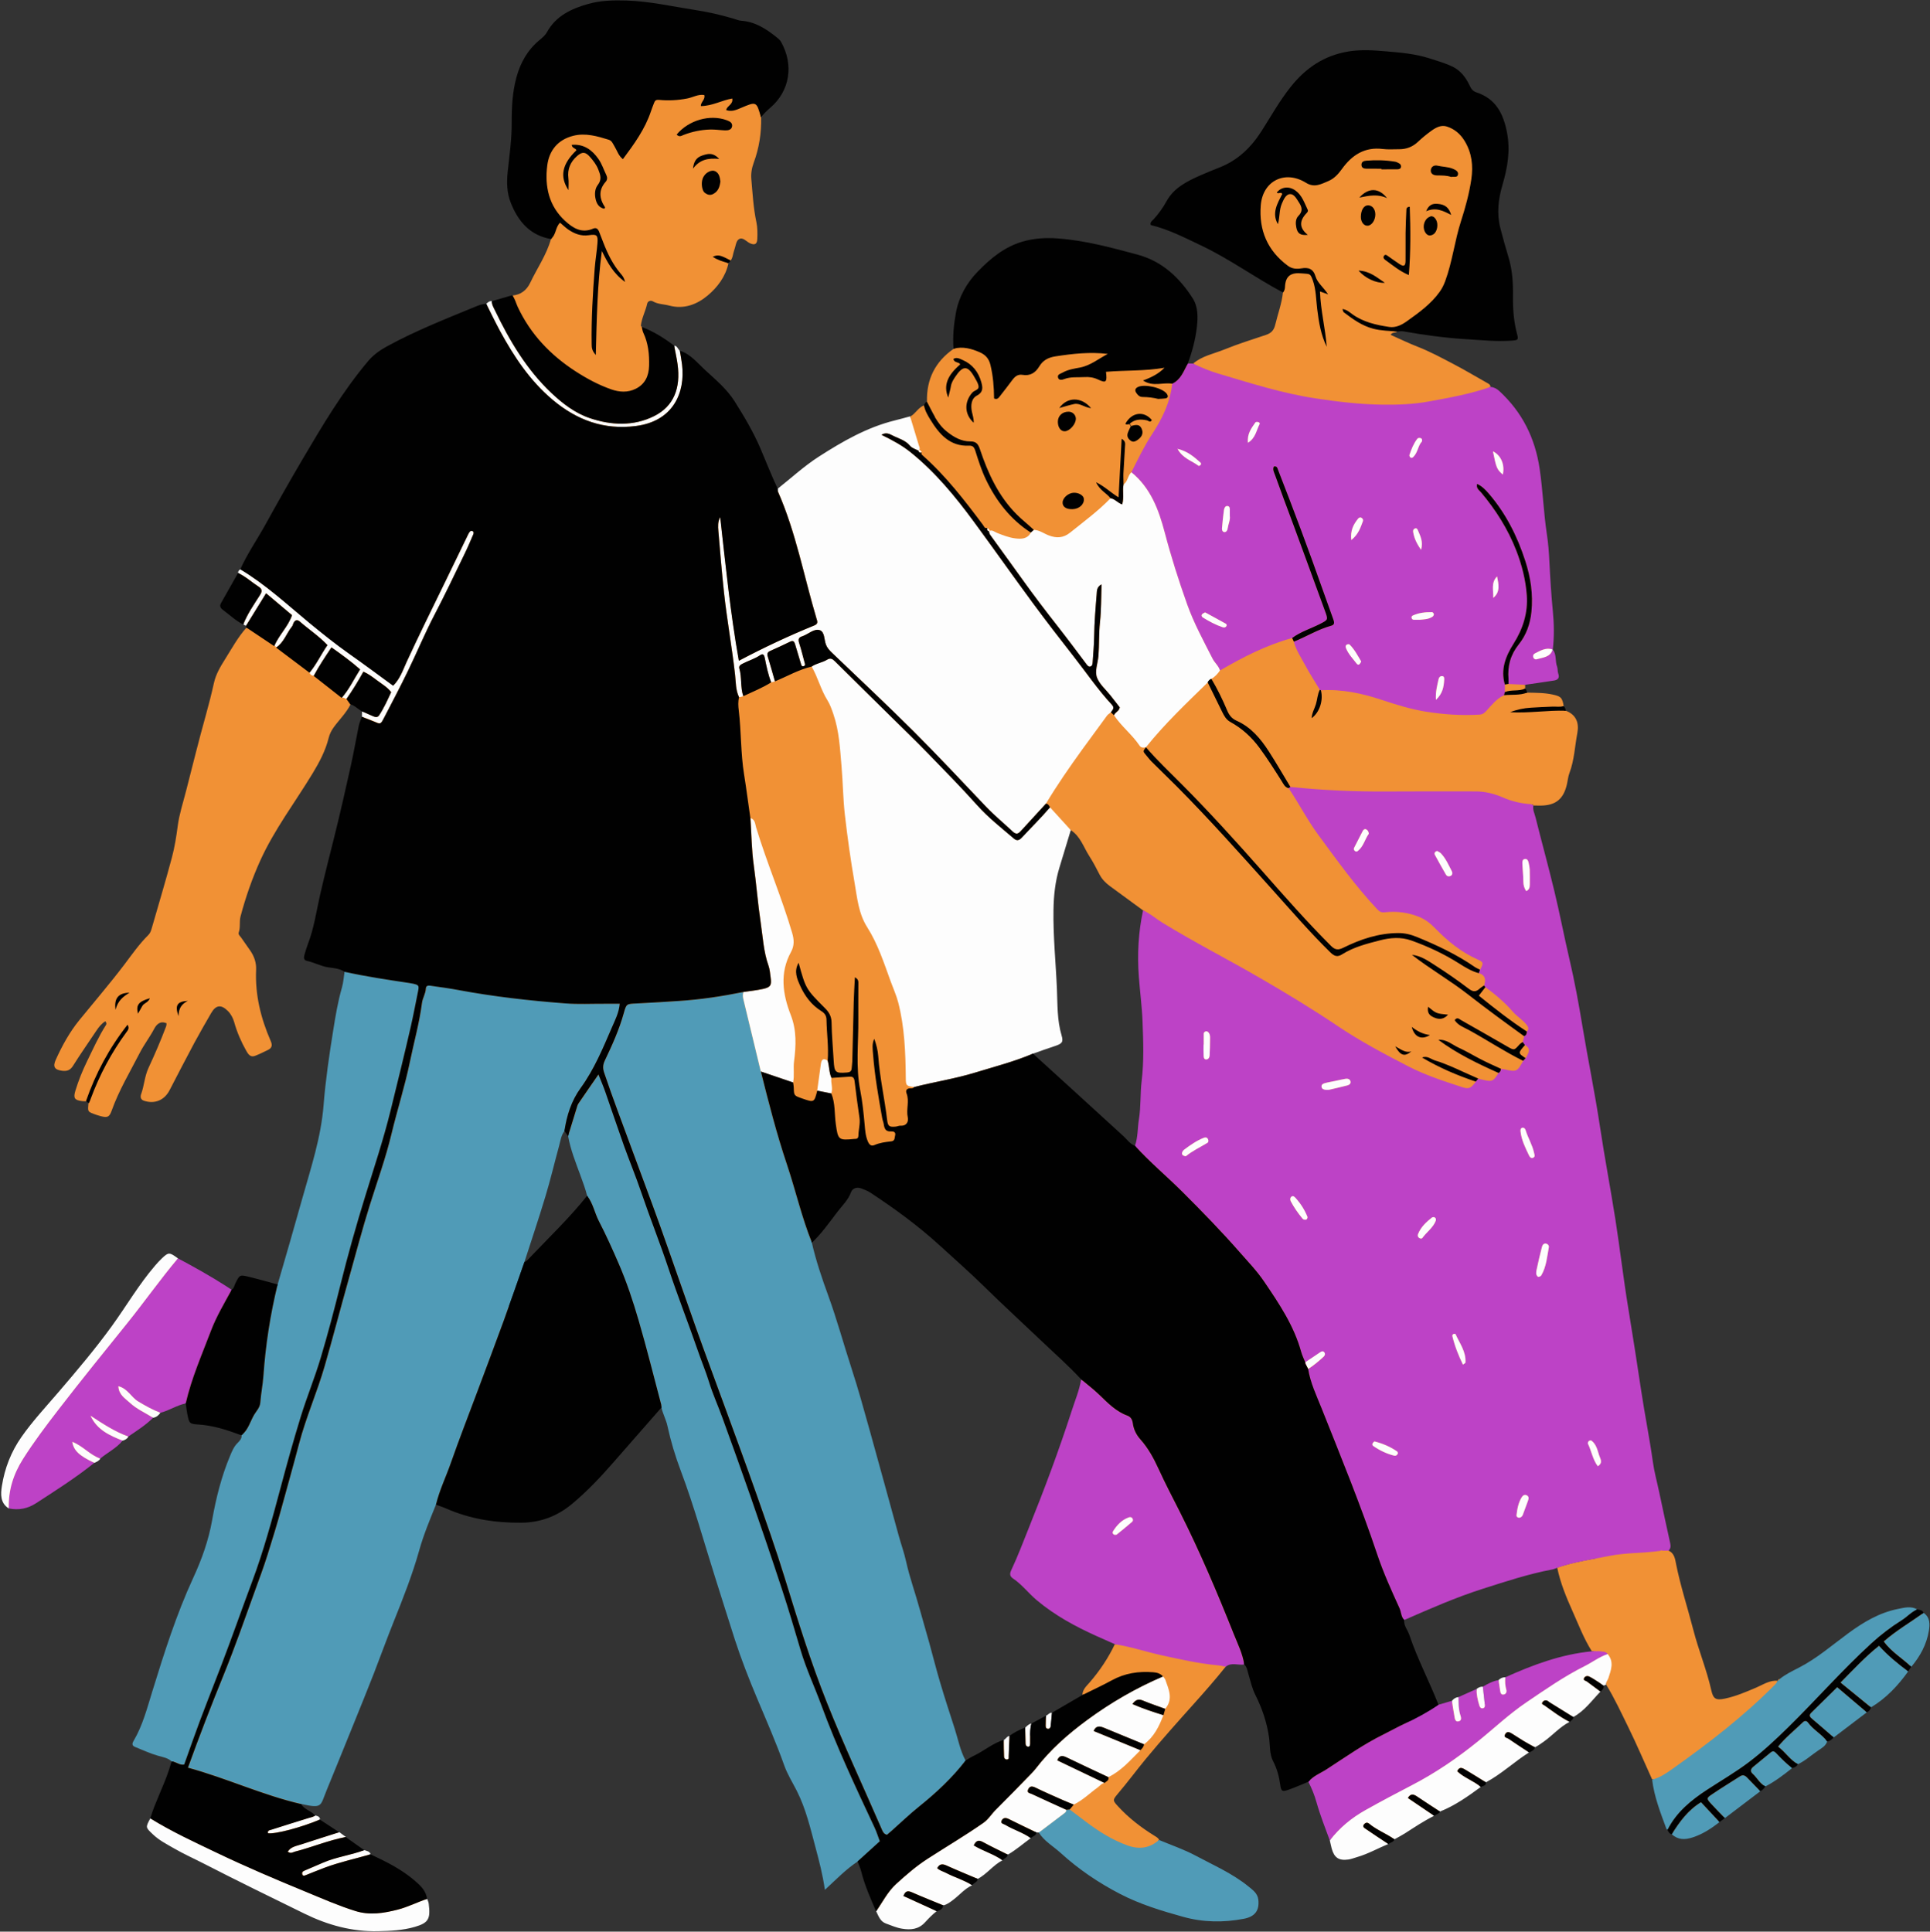<?xml version="1.0" encoding="UTF-8"?><svg xmlns="http://www.w3.org/2000/svg" xmlns:xlink="http://www.w3.org/1999/xlink" height="500.2" preserveAspectRatio="xMidYMid meet" version="1.0" viewBox="-0.3 -0.1 499.7 500.2" width="499.7" zoomAndPan="magnify"><rect x="-0.3" y="-0.1" width="499.7" height="500.2" fill="#333333" stroke="none"/><g id="change1_1"><path d="M497.54,417.87l-0.1-0.07l-0.04-0.11c-0.14-0.39-0.42-0.46-0.94-0.56c-0.15-0.03-0.29-0.06-0.43-0.09 l-0.05-0.01l-0.04-0.02c-0.6-0.34-1.23-0.5-1.98-0.5c-0.75,0-1.5,0.16-2.3,0.32l-0.45,0.09c-5.13,1.03-9.33,3.74-12.75,6.25 c-1.08,0.8-2.17,1.63-3.22,2.44c-3,2.31-6.1,4.69-9.56,6.47l-0.64,0.33c-1.44,0.73-2.93,1.49-4.21,2.51l-0.07,0.06l-0.09,0.02 c-0.25,0.05-0.3,0.15-0.33,0.25l-0.09,0.3l-0.31-0.03c-0.05,0-0.1,0-0.15-0.01c0.07-0.12,0.14-0.25,0.21-0.36 c0.3-0.05,0.49-0.25,0.6-0.52c-0.3,0.06-0.53,0.21-0.62,0.51c-2.11-0.18-3.8,1.01-5.6,1.78c-2.64,1.12-5.26,2.25-8.07,2.84 c-2.34,0.49-3.03,0.1-3.53-2.14c-1.19-5.33-3.3-10.37-4.66-15.66c-1.46-5.68-3.3-11.26-4.46-17.03c-0.25-1.23-0.41-2.81-1.93-3.47 c-0.19,0-0.37,0-0.56,0l0.3-0.28c0.4-0.37,0.49-0.83,0.33-1.57l-0.62-2.84c-0.74-3.4-1.5-6.91-2.23-10.37 c-0.18-0.87-0.38-1.74-0.59-2.62c-0.4-1.72-0.81-3.5-1.06-5.26c-0.47-3.35-1.06-6.75-1.63-10.03c-0.48-2.76-0.98-5.62-1.4-8.44 c-1.25-8.38-2.31-15.16-3.33-21.33c-0.69-4.18-1.28-8.46-1.84-12.59c-0.46-3.38-0.94-6.88-1.48-10.3 c-0.58-3.72-1.23-7.49-1.86-11.14c-0.73-4.25-1.49-8.64-2.14-12.98c-0.75-5.02-1.69-10.1-2.59-15.02 c-0.67-3.64-1.36-7.39-1.97-11.11c-1.15-6.98-2.19-12.33-3.36-17.33c-0.64-2.72-1.23-5.5-1.81-8.19c-0.65-3.06-1.33-6.22-2.07-9.31 c-0.87-3.62-1.83-7.29-2.76-10.84c-0.71-2.71-1.44-5.51-2.13-8.27c-0.06-0.25-0.15-0.51-0.23-0.76c-0.25-0.77-0.51-1.57-0.32-2.47 l0.05-0.22c0.12,0.05,0.22,0.14,0.29,0.28c0,0,0.04,0.02,0.04,0.02c0.61,0.01,1.22,0.02,1.82,0.02c3.85-0.03,5.9-1.65,6.79-5.41 c0.24-1.01,0.32-2.07,0.68-3.03c1.27-3.36,1.39-6.93,2.05-10.4c0.47-2.51-0.27-4.67-2.93-5.7c-0.13,0-0.26,0-0.4,0l-0.01-0.04 c-0.09-0.36-0.18-0.67-0.43-0.86l-0.12-0.09l-0.02-0.12c0.12-0.02,0.25-0.05,0.37-0.09c-0.36-2.23-0.73-2.54-2.78-3 c-2.2-0.49-4.42-0.46-6.64-0.51c-0.12,0.05-0.24,0.08-0.36,0.12c-0.06-0.13-0.11-0.25-0.14-0.37c-0.08-0.25-0.12-0.36-0.24-0.43 l-0.2-0.11l0-0.09c0.13-0.04,0.26-0.08,0.38-0.14c0-0.33,0.01-0.67,0.01-1c-0.13-0.01-0.25-0.01-0.38-0.02l0-0.31l2.45-0.35 c1.78-0.26,3.57-0.51,5.34-0.79c0.45-0.07,0.74-0.21,0.86-0.41c0.12-0.2,0.1-0.51-0.05-0.92c-0.12-0.33-0.14-0.66-0.17-0.99 c-0.02-0.29-0.04-0.57-0.13-0.79c-0.24-0.62-0.29-1.27-0.35-1.9c-0.08-0.88-0.15-1.72-0.71-2.4l-0.1-0.13l0.02-0.16 c0.37-3.01,0.37-6.22,0.02-9.8c-0.45-4.61-0.71-9.14-0.9-12.96c-0.14-2.76-0.34-4.96-0.64-6.94c-0.44-2.88-0.7-5.81-0.96-8.65 c-0.25-2.75-0.51-5.59-0.92-8.37c-1.19-8.05-4.55-14.55-10.28-19.86c-0.68-0.63-1.31-0.94-2.07-1.01l-0.28-0.03l-0.05-0.23 c0.12-0.04,0.24-0.08,0.36-0.12c-0.08-0.35-0.22-0.64-0.55-0.83c-3.08-1.73-6.11-3.55-9.23-5.18c-2.99-1.56-5.96-3.17-9.12-4.4 c-2.36-0.92-4.65-2.04-7-3.08c0.49-0.85,1.32-0.36,1.73-0.86c-0.3-0.03-0.6-0.05-0.9-0.07c0.05-0.01,0.1-0.01,0.14-0.02 c0.25-0.03,0.38-0.05,0.46-0.15l0.11-0.13l0.17-0.01c0.16-0.01,0.32-0.02,0.47-0.04c0.23-0.02,0.45-0.04,0.68-0.04 c0.17,0,0.33,0.01,0.48,0.04c6.19,1.09,11.34,1.73,16.2,2.02c0.83,0.05,1.65,0.11,2.48,0.16c2.16,0.15,4.39,0.31,6.58,0.31 c1.02,0,1.95-0.03,2.86-0.1c0.32-0.02,1-0.07,1.09-0.2c0.09-0.13-0.09-0.8-0.15-1.02c-0.79-2.95-1.13-6.1-1.07-9.94 c0.06-4.01-0.3-7.18-1.15-9.96c-0.73-2.39-1.42-4.85-2.11-7.53c-0.88-3.41-0.71-7.09,0.52-11.26c1.14-3.89,2.18-8.56,1.18-13.63 c-1.11-5.61-3.4-8.61-7.66-10.01c-1.16-0.38-1.62-1.19-2.06-2.13c-1-2.13-2.43-3.7-4.14-4.53c-1.6-0.78-3.36-1.33-5.06-1.86 c-0.33-0.1-0.66-0.21-0.99-0.31c-3.57-1.14-7.32-1.45-10.94-1.76c-1.95-0.17-3.71-0.3-5.49-0.3c-1.53,0-2.92,0.1-4.22,0.32 c-5.85,0.96-10.67,3.91-14.72,9c-2.11,2.65-3.91,5.57-5.65,8.4c-0.63,1.03-1.27,2.06-1.92,3.08c-2.97,4.67-6.57,7.78-11,9.53 c-1.62,0.64-3.35,1.34-5.04,2.09c-3.46,1.54-6.71,3.19-8.53,6.52c-0.91,1.66-2.01,3.21-3.38,4.73c-0.08,0.09-0.18,0.18-0.28,0.27 c-0.3,0.27-0.44,0.43-0.43,0.66c3.93,0.97,7.58,2.72,11.12,4.42c0.58,0.28,1.16,0.56,1.74,0.83c4.2,1.98,8.19,4.44,12.06,6.82 c2.95,1.82,6,3.69,9.11,5.34l0.1,0.05c-0.07,0.11-0.16,0.2-0.27,0.29c-0.3,2.87-1.33,5.56-1.99,8.34c-0.36,1.51-1.09,2.21-2.44,2.66 c-3.62,1.21-7.27,2.35-10.8,3.79c-2.72,1.1-5.72,1.64-8.03,3.64c0.13,0.06,0.26,0.12,0.39,0.18c-0.05,0.04-0.1,0.07-0.14,0.11 l-0.11,0.1l-2.02-0.04l0.19-0.5c1.2-3.22,1.96-6.23,2.31-9.21c0.3-2.52,0.39-5.15-1.03-7.35c-3.82-5.97-8.42-9.61-14.06-11.13 l-0.06-0.02c-6.61-1.78-13.44-3.63-20.4-4.15c-0.84-0.06-1.67-0.1-2.45-0.1c-2.42,0-4.61,0.3-6.69,0.91 c-4.87,1.43-8.49,4.68-11.38,7.66c-2.96,3.06-4.83,6.57-5.54,10.44c-0.62,3.4-0.82,6.4-0.62,9.17c-0.13,0.03-0.25,0.04-0.38,0.08 c-4.79,3.34-7.09,7.92-6.91,13.75c0.69,1.28,1.31,2.6,2.04,3.86l-0.33,0.19c-0.44-0.76-0.85-1.56-1.24-2.33 c-0.2-0.39-0.4-0.78-0.6-1.17c-0.04,0.06-0.08,0.14-0.12,0.25c-0.05,0.1-0.09,0.2-0.15,0.3l-0.07,0.13l-0.14,0.04 c-0.01,0-0.02,0.01-0.03,0.02c-0.03-0.13-0.06-0.25-0.08-0.38c-1.56,0.5-2.21,2.16-3.61,2.87c0.04,0.12,0.07,0.24,0.11,0.37 c-0.12,0.03-0.87,0.23-1.25,0.34c-0.93,0.25-1.86,0.5-2.79,0.73c-6.76,1.67-12.68,4.93-19.5,9.31c-2.58,1.66-5,3.67-7.35,5.62 c-1.06,0.88-2.15,1.79-3.25,2.66l-0.38,0.3l-0.2-0.43c-1.08-2.29-2.07-4.67-3.02-6.96c-0.49-1.19-0.99-2.38-1.49-3.56 c-1.73-4.03-3.89-7.72-6.59-12.01c-1.69-2.69-4.07-4.85-6.38-6.94c-0.47-0.43-0.94-0.86-1.41-1.29c-0.4-0.37-0.8-0.77-1.19-1.16 c-1.46-1.46-2.98-2.96-5.03-3.6l-0.06-0.02l-0.05-0.04c-0.25-0.18-0.42-0.43-0.56-0.66c-0.24-0.36-0.37-0.55-0.69-0.56l-0.12,0 l-0.1-0.07c-2.72-2.1-5.35-3.64-8.04-4.71c-0.03-0.15-0.06-0.3-0.1-0.45c-0.11-0.13-0.32-0.27-0.31-0.39 c0.21-1.99,1.21-3.75,1.63-5.69c0.14-0.66,0.9-0.93,1.49-0.59c1.33,0.77,2.84,0.71,4.24,1.09c3.84,1.03,7.22-0.34,9.92-2.6 c2.52-2.11,4.65-4.89,5.39-8.36c-0.12-0.03-0.25-0.07-0.37-0.1l0.03-0.13l0.22-0.14c0.25-0.16,0.3-0.21,0.3-0.32l0-0.13l0.04-0.05 c0.11,0.06,0.22,0.12,0.34,0.18c0.62-0.79,0.59-1.8,0.93-2.68c0.37-0.96,0.44-2.3,1.14-2.81c1.06-0.77,1.97,0.56,2.95,1 c1.23,0.56,1.84,0.23,1.89-1.11c0.06-1.47,0.07-2.93-0.24-4.4c-0.78-3.64-0.97-7.36-1.3-11.05c-0.14-1.49,0.11-2.93,0.63-4.34 c1.39-3.77,1.99-7.66,1.91-11.67c-0.04-0.16-0.08-0.3-0.12-0.44c0.71-0.84,1.44-1.58,2.23-2.24c5-4.23,6.08-10.78,2.76-16.67 c-0.21-0.37-0.6-0.7-0.97-1.01c-2.55-2.06-5.42-4-9.03-4.24c-0.53-0.04-1.04-0.21-1.53-0.38c-0.18-0.06-0.37-0.13-0.55-0.18 c-3.38-1-6.77-1.77-10.08-2.27c-1.62-0.25-3.26-0.53-4.85-0.81c-4.09-0.71-8.31-1.45-12.56-1.59c-0.81-0.03-1.53-0.04-2.2-0.04 c-3.07,0-5.52,0.29-7.71,0.9c-3.81,1.07-8.03,2.76-10.44,7.12c-0.5,0.9-1.32,1.58-2.04,2.18c-2.8,2.32-4.76,5.48-5.83,9.41 c-1.11,4.08-1.24,8.21-1.22,11.71c0.02,3.44-0.38,6.92-0.77,10.29c-0.09,0.8-0.19,1.61-0.27,2.41c-0.35,3.2-0.09,5.73,0.8,7.96 c2.14,5.34,5.32,8.21,10.01,9.06l0.31,0.06c-0.11,0.11-0.23,0.22-0.38,0.32c-1.14,4.05-3.56,7.48-5.34,11.23 c-0.94,1.97-2.42,3.1-4.59,3.32c0.09,0.11,0.18,0.23,0.25,0.35c-0.06,0.01-0.12,0.02-0.18,0.03l-5.32,1.56l-0.08-0.01 c-0.04-0.01-0.08-0.01-0.12-0.01c-0.32,0-0.58,0.22-0.88,0.48l-0.25,0.21l-0.13,0c-0.94,0.03-1.85,0.37-2.62,0.69l-2.66,1.09 c-6.79,2.78-13.8,5.65-20.36,9.25c-2.01,1.1-3.51,2.29-4.72,3.73c-6.58,7.82-11.81,16.68-16.86,25.26 c-3.14,5.33-6.3,10.88-9.65,16.97c-0.78,1.41-1.62,2.81-2.43,4.16c-1.43,2.37-2.9,4.83-4.05,7.39l-0.05,0.09l-0.07,0.06 c-0.32,0.25-0.45,0.38-0.44,0.61l0.01,0.12l-1.29,2.29c-1.06,1.89-2.12,3.77-3.19,5.65c-0.28,0.49-0.17,0.79,0.44,1.24 c0.54,0.4,1.06,0.82,1.57,1.23c1.12,0.91,2.28,1.85,3.62,2.5l0.74,0.4l0.04,0.04c0.23,0.23,0.27,0.54,0.11,0.82l-0.01,0.02 c-0.11-0.07-0.21-0.14-0.32-0.21c-2.2,2.48-3.79,5.4-5.53,8.18c-1.18,1.87-2.37,3.86-2.87,6.11c-0.62,2.79-1.32,5.56-2.09,8.32 c-1.82,6.51-3.44,13.08-5.12,19.63c-0.77,3.02-1.76,6.01-2.17,9.08c-0.36,2.76-0.79,5.5-1.5,8.16c-1.63,6.12-3.46,12.19-5.21,18.29 c-0.19,0.67-0.39,1.32-0.92,1.84c-2.36,2.33-4.23,5.04-6.22,7.67c-3.71,4.89-7.73,9.56-11.61,14.33c-2.54,3.12-4.46,6.62-6.11,10.26 c-0.83,1.82-0.34,2.61,1.57,2.87c1.18,0.16,2.11-0.04,2.86-1.24c1.93-3.09,4.04-6.07,6.06-9.11c0.65-0.97,1.35-1.87,2.33-2.46 c0.35,0.43,0.32,0.71,0.19,0.93c-1.93,3.01-3.37,6.27-4.94,9.47c-1.18,2.43-2.19,4.93-2.98,7.52c-0.61,2-0.26,2.51,1.75,2.76 c0.34,0.04,0.7,0.03,1.04,0.05c0.04-0.13,0.09-0.25,0.14-0.38c0.01,0,0.01,0,0.01,0l0.72,0.63c-0.08,0.1-0.17,0.18-0.3,0.24 c-0.16,2.23-0.37,2.18,2.2,3.06c0.33,0.11,0.66,0.21,1,0.3c1.68,0.43,2.21,0.26,2.8-1.4c1.87-5.27,4.75-10.04,7.28-14.98 c1.11-2.16,2.61-4.1,3.75-6.26c0.59-1.12,1.57-2.15,3.2-1.41c-0.04,0.31-0.03,0.57-0.12,0.8c-1.38,3.66-2.93,7.25-4.58,10.8 c-0.99,2.14-1.09,4.54-1.89,6.75c-0.22,0.6-0.2,1.39,0.72,1.7c2.79,0.92,5.3-0.11,6.66-2.75c2.12-4.09,4.23-8.18,6.4-12.24 c1.4-2.6,2.89-5.16,4.36-7.72c1.23-2.13,2.61-2.26,4.33-0.52c0.82,0.83,1.32,1.8,1.64,2.92c0.73,2.61,1.81,5.08,3.14,7.43 c0.47,0.84,1.07,1.72,2.26,1.25c1.13-0.44,2.22-0.98,3.31-1.51c1.04-0.51,1.23-1.19,0.73-2.33c-2.56-5.87-4.07-11.98-3.78-18.45 c0.08-1.8-0.47-3.43-1.48-4.91c-0.78-1.15-1.58-2.29-2.39-3.42c-0.3-0.42-0.82-0.79-0.62-1.35c0.48-1.35,0.1-2.78,0.46-4.13 c1.32-4.97,3-9.81,5.12-14.49c3.64-8.03,9-15.05,13.54-22.55c1.78-2.94,3.34-5.89,4.16-9.2c0.26-1.05,0.72-1.92,1.34-2.78 c1.43-1.96,3.21-3.67,4.31-5.87c-0.03-0.05-0.07-0.09-0.1-0.14l0.2-0.23c0.8,0.22,1.43,0.69,2.04,1.15 c0.37,0.28,0.72,0.54,1.11,0.75l0.21,0.11l-0.03,1.69l-0.02,0.06c-0.08,0.24-0.18,0.47-0.27,0.71c-0.19,0.5-0.38,0.96-0.48,1.45 c-0.3,1.43-0.57,2.87-0.85,4.31c-0.38,2.01-0.78,4.09-1.23,6.13c-1.36,6.14-2.71,12.16-4.23,18.23l-0.6,2.39 c-1.07,4.26-2.17,8.66-3.17,13.02c-0.26,1.15-0.5,2.32-0.73,3.46c-0.61,3.04-1.25,6.18-2.41,9.16c-0.38,0.97-0.67,1.99-0.93,2.94 c-0.06,0.21-0.1,0.5,0.01,0.68c0.07,0.11,0.21,0.2,0.43,0.24c0.88,0.18,1.72,0.49,2.54,0.79c0.93,0.34,1.9,0.7,2.91,0.85 c0.23,0.03,0.46,0.06,0.69,0.1c1.25,0.16,2.54,0.34,3.68,1.12l0.2,0.14l-0.04,0.24c-0.07,0.42-0.12,0.85-0.17,1.28 c-0.11,0.95-0.23,1.93-0.5,2.86c-1.07,3.68-1.68,7.47-2.27,11.14c-0.92,5.73-1.94,12.49-2.47,19.23 c-0.56,7.06-2.52,13.84-4.41,20.39c-0.38,1.31-0.76,2.62-1.13,3.93c-1.98,7.05-4.06,14.32-6.38,22.22l-0.1,0.36l-0.36-0.1 c-0.75-0.2-1.5-0.41-2.25-0.61c-1.68-0.46-3.42-0.94-5.14-1.36c-0.79-0.19-1.3-0.31-1.65-0.31c-0.51,0-0.66,0.23-1.38,1.64 l-0.04,0.09c-0.08,0.15-0.14,0.33-0.21,0.51c-0.17,0.48-0.37,1.03-0.94,1.38l-0.21,0.13l-0.74-0.5c-0.32-0.22-0.64-0.43-0.97-0.64 c-4.23-2.72-8.63-5.13-12.42-7.16c-0.93-0.68-1.58-1.13-2.02-1.13c-0.4,0-0.83,0.35-1.65,1.13c-0.53,0.51-1.09,1.11-1.76,1.88 c-2.68,3.13-5.02,6.61-7.28,9.98c-1.25,1.86-2.54,3.79-3.88,5.64c-4.22,5.83-8.73,11.16-13.75,17.02c-0.78,0.91-1.56,1.8-2.35,2.7 c-2.48,2.84-5.05,5.77-7.26,8.92c-2.59,3.7-4.28,7.92-5.01,12.56c-0.32,2.02-0.46,4.1,1.56,5.41c0.63,0.13,1.25,0.19,1.85,0.19 c1.69,0,3.34-0.51,4.88-1.51l1.11-0.72c4.68-3.03,9.51-6.16,13.93-9.71l0.04-0.03l0.05-0.02c0.55-0.24,1.07-0.46,1.35-0.94 l0.03-0.06l0.05-0.04c0.7-0.58,1.45-1.1,2.19-1.61c1.32-0.91,2.57-1.77,3.55-2.99l0.08-0.09l0.12-0.03 c0.65-0.19,1.02-0.44,1.24-0.86l0.04-0.08l0.08-0.05c0.34-0.23,0.68-0.46,1.02-0.7c1.84-1.24,3.74-2.53,5.34-4.13l0.08-0.08 l0.12-0.02c0.64-0.11,1.15-0.48,1.61-1.14l0.08-0.12l0.14-0.03c1.04-0.26,2.04-0.71,3.01-1.14c1.14-0.51,2.31-1.03,3.58-1.29 l0.4-0.08l0.06,0.4c0.04,0.3,0.08,0.6,0.12,0.89c0.08,0.63,0.16,1.29,0.3,1.93c0.45,2.19,0.45,2.19,2.44,2.31 c3.88,0.23,7.51,1.41,10.86,2.65c0.1,0.04,0.2,0.06,0.3,0.08l0.17,0.04l0.26,0.07l0.03,0.27c0.1,1.06-0.59,1.75-1.17,2.32 c-0.87,0.87-1.33,1.96-1.81,3.11l-0.06,0.13c-1.97,4.71-3.47,10.09-4.58,16.44c-0.85,4.86-2.42,9.68-4.95,15.15 c-4.25,9.22-7.29,18.72-10.55,29.28c-0.2,0.65-0.4,1.31-0.59,1.96c-1.11,3.71-2.27,7.55-4.3,10.99c-0.24,0.41-0.25,0.61-0.22,0.71 c0.05,0.15,0.29,0.27,0.49,0.35c0.54,0.22,1.08,0.44,1.61,0.67c1.35,0.57,2.75,1.16,4.19,1.56c0.2,0.06,0.4,0.11,0.61,0.16 c1.09,0.28,2.21,0.57,3.13,1.41l0.18,0.16l-0.29,0.93c-0.15,0.51-0.31,1.02-0.48,1.53c-0.66,2-1.49,3.96-2.3,5.86 c-0.91,2.15-1.85,4.37-2.54,6.63L39,470.91l-0.02,0.03c-1.14,2.08-1.14,2.08,0.48,3.61l0.21,0.2c1.25,1.18,2.75,2.03,4.2,2.86 c0.3,0.17,0.61,0.35,0.91,0.52c1.7,0.99,3.51,1.88,5.26,2.73c0.95,0.46,1.89,0.93,2.83,1.41c7.63,3.93,15.47,7.77,23.04,11.48 l2.8,1.37c6.18,3.03,12.08,4.51,18.04,4.51c0.27,0,0.55,0,0.82-0.01c3.25-0.08,6.41-0.22,9.45-1.11c3.32-0.97,3.79-1.76,3.32-5.6 c-0.03-0.24-0.12-0.5-0.22-0.76c-0.05-0.14-0.1-0.27-0.15-0.41l-0.01-0.03l0-0.04c-0.24-1.93-1.48-3.13-3.08-4.5 c-3.21-2.75-6.87-4.68-11.38-6.73l-0.17-0.08l-0.04-0.18c-0.09-0.4-0.36-0.5-0.85-0.64c-0.18-0.05-0.36-0.11-0.54-0.19l-0.03-0.02 l-4.82-3.42l-1.67-1.24l-5.15-3.38l-0.01-0.19c-0.03-0.44-0.26-0.53-0.95-0.69l-0.13-0.03l-0.08-0.1c-0.41-0.52-0.98-0.86-1.59-1.22 c-0.77-0.46-1.58-0.94-2.08-1.82l0.41-0.56c1.48,0.33,2.62,0.55,3.4,0.55c1.23,0,1.45-0.46,2.17-2.38c0.17-0.44,0.35-0.94,0.59-1.51 c2.32-5.65,4.66-11.41,6.91-16.98l0.87-2.16c1.47-3.62,2.98-7.36,4.43-11.06c0.75-1.92,1.49-3.88,2.2-5.78 c0.94-2.5,1.91-5.08,2.92-7.6c2.61-6.49,4.9-12.37,6.64-18.58c1-3.57,2.41-7.04,3.77-10.4l0.69-1.71l0.35,0.13 c0.28,0.1,0.57,0.2,0.85,0.3c0.61,0.21,1.24,0.44,1.85,0.7c5.58,2.45,11.69,3.64,18.69,3.64c0.22,0,0.43,0,0.65,0 c4.77-0.05,9.09-1.66,12.84-4.79c4.33-3.61,8.11-7.78,10.93-11.02c2.82-3.24,5.66-6.47,8.49-9.71l3.67-4.19l0.66,0.17 c0.17,0.79,0.47,1.57,0.76,2.33c0.29,0.76,0.59,1.55,0.77,2.35c0.86,3.95,2,7.76,3.46,11.65c2.4,6.38,4.42,13.01,6.37,19.41 c0.86,2.83,1.75,5.76,2.66,8.63c0.63,1.98,1.26,3.97,1.88,5.95c1,3.18,2.04,6.46,3.08,9.69c1.46,4.52,3.25,9.23,5.78,15.27 c0.44,1.05,0.89,2.1,1.33,3.15c1.96,4.62,3.98,9.4,5.7,14.21c0.56,1.58,1.39,3.09,2.18,4.55c0.35,0.64,0.7,1.29,1.03,1.94 c2.11,4.16,3.3,8.7,4.44,13.09c0.15,0.59,0.53,2.02,0.53,2.02c0.82,3.09,1.67,6.28,2.23,9.94c0.47-0.44,0.94-0.88,1.39-1.31 c2.19-2.07,4.25-4.02,6.63-5.58l0.4-0.26l0.17,0.45c0.1,0.27,0.21,0.55,0.32,0.82c0.24,0.6,0.49,1.23,0.65,1.88 c0.75,3.07,2.01,6.01,3.23,8.86c0.19,0.45,0.38,0.9,0.57,1.33c0.09,0.18,0.17,0.36,0.26,0.55c0.48,1.04,0.93,2.01,2.04,2.41 c0.31,0.11,0.63,0.23,0.94,0.35c1.03,0.39,2.1,0.8,3.17,0.97c0.63,0.1,1.18,0.15,1.68,0.15c1.64,0,2.9-0.54,3.95-1.7 c0.79-0.87,1.85-1.99,3.05-2.92l0.07-0.05l0.08-0.02c0.82-0.19,1.32-0.44,1.41-1.17l0.03-0.26l0.26-0.06 c0.87-0.2,1.57-0.73,2.31-1.29l0.18-0.14c0.54-0.41,1.06-0.88,1.56-1.33c0.98-0.88,1.99-1.8,3.26-2.39 c0.19-0.26,0.45-0.44,0.68-0.59c0.38-0.26,0.6-0.42,0.62-0.77l0.01-0.22l0.19-0.1c1.14-0.6,2.09-1.44,3.09-2.33 c1-0.89,2.03-1.81,3.27-2.45c0.18-0.2,0.4-0.35,0.61-0.49c0.36-0.24,0.59-0.41,0.65-0.73l0.03-0.17l0.15-0.09 c1.42-0.82,2.74-1.85,4.02-2.83c0.61-0.47,1.23-0.95,1.85-1.4c0.2-0.19,0.43-0.33,0.65-0.46c0.42-0.24,0.66-0.4,0.71-0.77l0.05-0.34 l1.14,0.04l0.11,0.17c0.94,1.48,2.27,2.52,3.68,3.62c0.65,0.51,1.32,1.03,1.94,1.6c4.48,4.08,9.49,7.53,15.3,10.55 c5.29,2.74,10.93,4.41,16.26,5.89c2.78,0.77,5.68,1.16,8.62,1.16c2.23,0,4.54-0.22,6.89-0.67c2.69-0.51,3.75-1.9,3.45-4.54 c-0.15-1.35-1.12-2.13-2.15-2.96l-0.29-0.23c-3.12-2.53-6.74-4.39-10.25-6.18c-1.09-0.56-2.22-1.13-3.31-1.72 c-2.07-1.11-4.32-2-6.49-2.86c-0.98-0.39-1.99-0.79-2.98-1.2l-0.13-0.05l-0.02-0.05c0.1-0.08,0.2-0.16,0.3-0.25 c-0.25-0.49-0.68-0.74-1.14-1.02c-3.48-2.15-6.7-4.61-9.48-7.64c-1.41-1.53-1.46-1.66-0.16-3.2c2.52-2.96,4.83-6.09,7.31-9.1 c4.08-4.94,8.35-9.7,12.62-14.47c2.77-3.09,5.5-6.21,8.1-9.46c-0.14-0.03-0.28-0.05-0.42-0.08c0.04-0.05,0.08-0.1,0.13-0.16 l0.02-0.03l0.03-0.03c0.81-0.67,1.68-0.74,2.26-0.74c0.37,0,0.73,0.03,1.09,0.07c0.35,0.03,0.69,0.06,1.02,0.06 c0.22,0,0.41-0.01,0.59-0.04l0.18-0.03l0.14,0.12c0.64,0.58,0.84,1.32,1.02,2.04c0.04,0.15,0.08,0.3,0.12,0.45 c0.12,0.42,0.24,0.84,0.36,1.26c0.4,1.45,0.82,2.96,1.5,4.32c1.81,3.6,2.97,7.16,3.53,10.9c0.1,0.67,0.15,1.37,0.19,2.04 c0.1,1.51,0.2,2.93,0.86,4.2c0.94,1.8,1.53,3.78,1.88,6.23c0.17,1.22,0.33,1.22,0.54,1.22c0.2,0,0.5-0.07,0.97-0.23 c1.24-0.43,2.48-0.95,3.67-1.45c0.5-0.21,1-0.42,1.5-0.63c0.12-0.14,0.24-0.27,0.37-0.4l0.54,0.54c-0.07,0.07-0.15,0.15-0.22,0.23 c0.83,1.61,1.5,3.33,2,5.09c0.78,2.75,1.8,5.48,2.78,8.12c0.23,0.61,0.46,1.22,0.7,1.88c0.05,0.21,0.09,0.43,0.13,0.64 c0.09,0.45,0.19,0.92,0.31,1.37c0.53,1.93,1.36,2.68,2.96,2.68c0.29,0,0.61-0.03,0.96-0.07c0.47-0.07,0.94-0.22,1.43-0.39 c0.25-0.08,0.5-0.17,0.75-0.24c1.76-0.5,3.44-1.28,5.08-2.04c0.95-0.44,1.94-0.9,2.93-1.3c0.21-0.17,0.46-0.28,0.67-0.38 c0.41-0.18,0.64-0.3,0.73-0.62l0.04-0.15l0.13-0.08c0.29-0.16,0.58-0.32,0.88-0.48c0.61-0.33,1.24-0.67,1.83-1.05l1.1-0.71 c2.07-1.34,4.21-2.72,6.47-3.84c0.21-0.17,0.43-0.27,0.65-0.37c0.37-0.17,0.6-0.28,0.71-0.55l0.06-0.15l0.15-0.06 c3.77-1.5,7.12-3.85,10.53-6.35c0.17-0.1,0.36-0.16,0.53-0.23c0.46-0.16,0.61-0.23,0.59-0.61l-0.02-0.25l0.22-0.12 c2.29-1.22,4.4-2.82,6.43-4.36c1.52-1.15,3.08-2.34,4.73-3.37l0.02-0.02l0.03-0.01c0.6-0.26,1.13-0.49,1.31-1.08l0.05-0.15 l0.14-0.07c0.83-0.42,1.6-0.98,2.34-1.51c0.84-0.6,1.64-1.3,2.42-1.98c1.28-1.11,2.6-2.26,4.18-3.08c0.1-0.1,0.21-0.18,0.31-0.27 c0.31-0.25,0.48-0.39,0.48-0.68l0-0.23l0.2-0.11c2.12-1.14,3.72-2.94,5.27-4.68c0.54-0.61,1.1-1.24,1.68-1.83l0.13-0.13 c0.4-0.39,0.62-0.64,0.53-1.05l-0.06-0.32l1.13-0.43c-0.03,0.13-0.04,0.27-0.02,0.42c2.17,3.53,3.9,7.29,5.72,10.99 c2.2,4.47,4.14,9.06,6.2,13.59c0.13-0.03,0.25-0.07,0.37-0.11l0,0l0.01,0.06c0.47,4.01,1.89,7.83,3.25,11.53l0.37,1 c0.01,0.03,0.08,0.08,0.12,0.12c0.05,0.05,0.1,0.09,0.15,0.14l0.04,0.04l0.05,0.11c0.23,0.48,0.39,0.77,0.78,0.85l0.1,0.02 l0.08,0.07c0.88,0.78,1.78,1.14,2.84,1.14c0.65,0,1.4-0.14,2.28-0.43c2.72-0.9,4.94-2.47,6.77-3.89l1.3-0.96l9.3-7.06l0.04-0.02 c0.45-0.22,0.83-0.57,1.14-1.09l0.06-0.09l0.1-0.05c2.49-1.28,4.67-2.95,6.87-4.71l0.07-0.06l0.09-0.02 c0.64-0.14,1.02-0.39,1.24-0.81l0.06-0.12l0.12-0.06c1.24-0.58,2.36-1.43,3.44-2.24c0.58-0.44,1.18-0.9,1.8-1.31l0.28-0.19 c0.8-0.52,1.56-1.02,1.84-1.93l0.08-0.27l0.28,0c0.52,0,0.87-0.35,1.27-0.74l0.19-0.19l8.61-6.54l0.04-0.02 c0.47-0.21,0.75-0.54,0.86-1.02l0.04-0.16l0.14-0.08c3.51-2.11,6.54-5.04,9.52-9.21l0.81-1.23c2.46-2.9,3.92-5.87,4.46-9.09 C499.03,420.32,498.95,418.88,497.54,417.87z M152.01,309.81c-3.34,4.18-7.12,8.06-10.78,11.81c-1.3,1.34-2.61,2.67-3.9,4.03 c-0.09,0.09-0.17,0.18-0.25,0.28c-0.37,0.41-0.75,0.82-1.29,1.08c-0.53,1.51-1.06,3.02-1.58,4.52c-0.78,2.23-1.56,4.47-2.35,6.69 l-0.72-0.26c0.79-2.24,1.58-4.48,2.36-6.72c0.54-1.55,1.09-3.11,1.63-4.65c0.55-1.71,1.11-3.41,1.66-5.12 c1.27-3.9,2.59-7.94,3.79-11.93c0.8-2.67,1.52-5.42,2.21-8.08c0.43-1.65,0.86-3.3,1.31-4.94c0.08-0.29,0.15-0.58,0.22-0.87 c0.25-1.07,0.52-2.18,1.26-3.13l0.32-0.4l1.29,1.82l0.01,0.08c0.53,3.07,1.64,6.03,2.7,8.9l0.5,1.36c0.62,1.68,1.26,3.41,1.7,5.19 l0.04,0.18L152.01,309.81z M267.03,272.38c0.57-0.2,1.13-0.4,1.7-0.6c1.28-0.46,2.6-0.93,3.91-1.35c1.8-0.59,1.98-0.84,1.55-2.25 c-0.98-3.26-1.07-6.64-1.16-9.9c-0.02-0.77-0.04-1.53-0.07-2.3c-0.1-2.3-0.25-4.64-0.39-6.91c-0.28-4.44-0.57-9.02-0.5-13.55 c0.07-4.34,0.57-7.87,1.56-11.11c0.65-2.12,1.29-4.25,1.94-6.37l1.06-3.51c0.1,0.11,0.2,0.22,0.3,0.33c2.49,1.59,3.3,4.38,4.78,6.69 c0.98,1.53,1.83,3.14,2.65,4.76c0.65,1.28,1.61,2.24,2.74,3.07c2.85,2.09,5.7,4.17,8.54,6.26c0.12,0.05,0.24,0.12,0.35,0.17 c-1.15,5.4-1.51,11.11-1.07,16.97c0.11,1.49,0.26,3,0.4,4.47c0.23,2.36,0.47,4.79,0.56,7.19l0.01,0.17 c0.19,4.99,0.39,10.15-0.23,15.26c-0.18,1.46-0.23,2.97-0.28,4.43c-0.06,1.79-0.13,3.64-0.42,5.46c-0.13,0.8-0.2,1.63-0.26,2.43 c-0.12,1.5-0.25,3.06-0.78,4.55l-0.13,0.36l-0.36-0.13c-1.01-0.36-1.68-1.08-2.33-1.78c-0.26-0.28-0.51-0.55-0.77-0.79 c-2.53-2.3-5.06-4.62-7.59-6.93c-1.51-1.38-3.02-2.76-4.53-4.14c-2.64-2.41-5.29-4.82-7.93-7.23l-3.84-3.5L267.03,272.38z M272.44,443.65l-0.07,0.79c-0.07,0.79-0.14,1.58-0.22,2.36l-0.76-0.08c0.08-0.79,0.15-1.58,0.22-2.37l0.04-0.47 c-0.11,0.06-0.22,0.15-0.36,0.26c-0.17,0.14-0.37,0.3-0.58,0.38l-3.64,1.95c-0.22,0.9-0.27,1.81-0.27,2.89h-0.76 c0-0.82,0.03-1.69,0.18-2.55c-0.21,0.14-0.39,0.32-0.6,0.52c-0.07,0.07-0.27,0.26-0.27,0.26l-0.07,0.03 c-1.44,0.53-2.77,1.23-3.97,2.09l-0.08,0.06l-0.1,0.01c-0.25,0.03-0.42,0.19-0.68,0.46c-0.19,0.2-0.41,0.42-0.76,0.58 c-1.67,0.52-3.17,1.46-4.63,2.36c-1.03,0.64-2.09,1.3-3.22,1.82c-0.45,0.21-0.88,0.48-1.33,0.76c-0.21,0.13-0.42,0.26-0.63,0.39 l-0.34,0.2l-0.19-0.35c-1.02-1.87-1.59-3.92-2.14-5.89c-0.23-0.82-0.46-1.67-0.73-2.49l-0.5-1.56c-1.09-3.38-2.22-6.88-3.25-10.35 c-0.66-2.21-1.26-4.47-1.84-6.65c-0.32-1.22-0.65-2.43-0.98-3.65c-0.38-1.37-0.77-2.73-1.16-4.09c-0.44-1.52-0.89-3.1-1.32-4.66 c-0.43-1.6-0.93-3.21-1.41-4.76c-0.76-2.45-1.54-4.98-2.1-7.54c-0.31-1.41-0.75-2.83-1.17-4.2c-0.26-0.83-0.52-1.69-0.76-2.54 c-0.95-3.44-1.9-6.89-2.84-10.34c-1.51-5.5-3.07-11.19-4.63-16.78l-0.39-1.4c-1.36-4.88-2.77-9.92-4.36-14.81 c-0.75-2.32-1.48-4.68-2.17-6.97c-1.19-3.9-2.42-7.94-3.85-11.84c-1.36-3.73-3.08-8.66-4.25-13.69l-0.05-0.21l0.16-0.15 c2.08-1.99,3.84-4.32,5.54-6.58c0.34-0.45,0.68-0.91,1.03-1.36c0.33-0.44,0.69-0.86,1.03-1.27c0.94-1.12,1.92-2.29,2.44-3.73 c0.31-0.85,1.11-1.39,2.08-1.39c0.35,0,0.71,0.07,1.06,0.2l0.11,0.04c0.79,0.3,1.6,0.61,2.32,1.08c7.33,4.84,13.06,9.2,18.01,13.72 c0.96,0.87,1.92,1.74,2.88,2.61c2.91,2.64,5.92,5.36,8.78,8.17c2.91,2.85,5.92,5.69,8.84,8.43c1.77,1.67,3.55,3.33,5.31,5.01 c1.05,1,2.11,1.99,3.17,2.98c2.56,2.38,5.21,4.85,7.63,7.47l0.05,0.04l0.08,0.19l-0.02,0.11c-0.33,2.1-1.04,4.1-1.72,6.04 c-0.26,0.74-0.53,1.49-0.77,2.24c-3.01,9.31-6.64,19.23-11.11,30.31c-0.35,0.88-0.7,1.76-1.05,2.64c-1.07,2.71-2.17,5.51-3.45,8.19 c-0.43,0.91-0.36,1.3,0.31,1.75c1.41,0.94,2.6,2.15,3.75,3.32c0.77,0.78,1.56,1.59,2.41,2.3c4.05,3.41,8.82,6.27,15.46,9.27 c1.1,0.5,2.2,0.98,3.3,1.47l1.78,0.79l-0.12,0.26c-0.13-0.02-0.26-0.05-0.39-0.07c-1.71,3.59-3.9,6.87-6.5,9.88 c-0.85,0.98-1.86,1.84-1.91,3.27c0.13-0.07,0.27-0.13,0.4-0.2c-0.01,0.07-0.02,0.14-0.02,0.21l-0.01,0.21L272.44,443.65z M364.23,446.27l-0.33-0.69l0.13-0.06l0.33,0.69L364.23,446.27z M364.55,446.12l-0.33-0.69l0.2-0.1l0.33,0.69L364.55,446.12z M411.86,427.89c-8.37,0.84-15.94,3.85-22.24,6.69l-0.11,0.03h-0.08c-0.57,0-1.05,0.2-1.45,0.63l-0.09,0.09l-0.12,0.02 c-1.33,0.22-2.49,0.82-3.74,1.53l0.12,0.97c0.13,1.1,0.27,2.24,0.37,3.37l-0.76,0.07c-0.1-1.12-0.24-2.25-0.37-3.35l-0.1-0.86 c-0.36,0.05-0.7,0.21-1.04,0.49l-0.04,0.03l-4.5,2.01c0.02,0.32,0.02,0.63,0.03,0.95c0.02,0.67,0.04,1.37,0.13,2.04l-0.76,0.1 c-0.1-0.71-0.12-1.43-0.14-2.13c-0.01-0.25-0.01-0.5-0.02-0.76c-0.38,0.12-0.72,0.36-1.03,0.75l-0.08,0.09l-3.54,1.03 c-2.23,1.52-4.65,2.91-7.4,4.25l-0.33-0.69c2.63-1.28,4.96-2.61,7.1-4.06c-0.95-2.4-2.02-4.79-3.06-7.11 c-1.55-3.46-3.15-7.04-4.38-10.72c-0.14-0.41-0.34-0.8-0.56-1.21c-0.44-0.84-0.9-1.7-0.79-2.8l0.02-0.22l0.41-0.18 c6.52-2.85,13.26-5.81,20.17-8.01l1.28-0.41c5.45-1.74,11.08-3.54,16.82-4.62c0.25-0.05,0.5-0.15,0.76-0.26 c0.13-0.06,0.27-0.11,0.41-0.16c3.28-1.14,6.71-1.78,10.03-2.4l0.23-0.04l0.07,0.37c-3.44,0.64-6.88,1.28-10.2,2.43 c0.81,3.99,2.37,7.73,4.02,11.41c1.54,3.45,2.89,7.01,4.93,10.23c0.15-0.01,0.29-0.02,0.44-0.02l0.22,0.34L411.86,427.89z" fill="#f19135"/></g><g id="change2_1"><path d="M77.69,467.05c-10-2.32-19.32-6.71-29.29-9.42c2.97-8.21,6.05-16.19,9.28-24.12c2.88-7.08,5.4-14.31,8-21.5 c1.15-3.17,2.33-6.34,3.34-9.55c1.28-4.05,2.53-8.12,3.64-12.22c1.5-5.52,3.06-11.03,4.52-16.56c1.8-6.83,4.66-13.27,6.61-20.02 c2.11-7.32,4.01-14.71,6.09-22.05c1.86-6.59,3.58-13.22,5.63-19.76c1.91-6.1,4.1-12.11,5.59-18.35c1.49-6.22,3.46-12.34,4.75-18.6 c1.05-5.1,2.47-10.12,3.14-15.3c0.17-1.29,0.94-2.39,1-3.74c0.05-1,1.01-0.74,1.67-0.65c2.24,0.32,4.49,0.62,6.72,1.04 c9.14,1.71,18.37,2.74,27.63,3.46c3.46,0.27,6.96,0.08,10.44,0.1c1.2,0.01,2.4,0,3.74,0c-0.22,2.38-1.22,4.26-2.03,6.12 c-2.34,5.42-4.59,10.87-8.11,15.72c-2.36,3.25-3.6,7.09-4.18,11.1c-0.89,1.14-1.05,2.55-1.41,3.87c-1.19,4.34-2.22,8.72-3.52,13.03 c-1.72,5.72-3.63,11.37-5.46,17.06c-1.78,5.05-3.52,10.12-5.35,15.16c-2.25,6.18-4.58,12.33-6.88,18.49 c-2.29,6.15-4.69,12.26-6.85,18.45c-1.26,3.59-2.94,7.02-3.83,10.74c-1.56,3.86-3.17,7.69-4.3,11.72 c-1.78,6.36-4.2,12.49-6.66,18.62c-1.78,4.43-3.39,8.92-5.12,13.37c-1.64,4.21-3.35,8.39-5.04,12.58 c-2.38,5.88-4.76,11.76-7.17,17.63C82.58,467.6,83.28,468.29,77.69,467.05z M88.24,255.61c-1.07,3.67-1.68,7.44-2.28,11.19 c-1.03,6.39-1.97,12.83-2.48,19.26c-0.66,8.41-3.29,16.28-5.53,24.25c-2.08,7.42-4.21,14.82-6.37,22.22 c-1.89,7.76-3.12,15.63-3.67,23.6c-0.16,2.33-0.64,4.64-0.81,6.97c-0.1,1.35-1.03,2.19-1.62,3.21c-1.02,1.78-1.52,3.89-3.23,5.24 c0.09,0.9-0.52,1.48-1.05,2.02c-0.96,0.96-1.45,2.17-1.95,3.37c-2.22,5.31-3.62,10.9-4.61,16.52c-0.93,5.31-2.7,10.25-4.92,15.05 c-4.37,9.48-7.5,19.39-10.57,29.33c-1.36,4.39-2.5,8.87-4.86,12.87c-0.5,0.84-0.36,1.28,0.45,1.6c1.94,0.77,3.82,1.67,5.84,2.24 c1.24,0.35,2.57,0.56,3.58,1.48c1.13-0.02,2.01,1.03,3.26,0.79c0.76-2.14,1.52-4.26,2.27-6.38c2.32-6.55,4.92-12.99,7.4-19.47 c2.73-7.14,5.24-14.36,7.92-21.52c2.95-7.89,5.15-16,7.32-24.13c1.65-6.2,3.36-12.38,5.25-18.51c1.58-5.14,3.64-10.13,5.18-15.28 c1.87-6.24,3.52-12.55,5.1-18.87c1.94-7.81,4.12-15.55,6.5-23.23c2.26-7.33,4.69-14.59,6.52-22.06c1.78-7.25,3.58-14.49,5.24-21.77 c0.67-2.96,1.22-5.94,1.83-8.91c0.33-1.6,0.24-1.74-1.33-2.09c-0.25-0.06-0.51-0.1-0.77-0.14c-5.67-0.86-11.34-1.68-16.94-2.94 C88.69,252.89,88.62,254.3,88.24,255.61z M149.95,304.19c0.65,1.78,1.31,3.54,1.77,5.38c1.54,1.94,1.94,4.41,3.04,6.56 c1.86,3.6,3.51,7.29,5.13,11.01c2.07,4.78,3.69,9.7,5.15,14.67c2.11,7.22,3.92,14.54,5.85,21.81c0.07,0.25,0.05,0.52,0.07,0.78 c0.35,1.62,1.19,3.11,1.53,4.68c0.87,4,2.03,7.87,3.48,11.71c3.46,9.19,6.05,18.67,9.02,28.02c1.66,5.21,3.28,10.43,4.96,15.64 c1.68,5.19,3.68,10.27,5.79,15.3c2.42,5.75,4.93,11.46,7.02,17.34c0.82,2.3,2.13,4.37,3.23,6.54c2.37,4.67,3.54,9.75,4.88,14.77 c0.91,3.42,1.82,6.83,2.4,10.88c2.97-2.73,5.48-5.36,8.5-7.34c1.93-1.75,3.85-3.5,5.75-5.22c-0.46-1.23-0.82-2.4-1.33-3.49 c-4.89-10.44-9.81-20.87-13.79-31.71c-1.76-4.8-3.95-9.43-5.4-14.35c-1.55-5.24-3.09-10.49-4.8-15.68 c-2.65-8.08-5.39-16.12-8.18-24.15c-2.36-6.79-4.81-13.55-7.26-20.31c-1.12-3.1-2.5-6.11-3.46-9.26c-0.82-2.66-1.9-5.22-2.8-7.84 c-2.46-7.13-5.23-14.15-7.61-21.3c-2.24-6.74-4.88-13.33-7.17-20.06c-1.37-4.02-3-7.96-4.44-11.96c-1.66-4.65-3.22-9.34-4.85-14 c-0.5-1.42-1.1-2.81-1.75-4.44c-1.84,2.67-3.53,5.08-5.18,7.52c-0.24,0.35-0.34,0.79-0.47,1.21c-0.75,2.41-1.48,4.82-2.23,7.23 C147.42,297.59,148.73,300.89,149.95,304.19z M274.34,479.75c4.64,4.23,9.79,7.71,15.39,10.61c5.21,2.7,10.74,4.37,16.33,5.92 c5.19,1.44,10.41,1.5,15.68,0.5c2.85-0.54,4.08-2.12,3.76-4.95c-0.19-1.65-1.45-2.52-2.58-3.44c-4.12-3.35-8.99-5.46-13.62-7.94 c-3.03-1.63-6.33-2.74-9.51-4.08c-2.45,2.16-5.16,2.52-8.22,1.4c-3.96-1.44-7.45-3.65-10.78-6.17c-1.38-1.05-2.76-2.09-4.14-3.13 c-0.3,0.03-0.59,0.06-0.89,0.09c0.04,0.51-0.31,0.74-0.67,1.01c-2.16,1.62-4.3,3.25-6.44,4.88 C270.09,476.71,272.43,478.01,274.34,479.75z M431.12,473.39c0.06,0.15,0.23,0.26,0.34,0.39c2.29-4.59,6.1-7.69,10.28-10.42 c3.63-2.37,7.39-4.55,10.86-7.18c3.6-2.73,6.89-5.8,10.09-8.95c7.29-7.16,14.04-14.87,21.58-21.78c2.42-2.22,5.05-4.23,7.84-5.97 c1.39-0.87,2.48-2.15,4.01-2.81c-1.64-0.94-3.32-0.46-5-0.13c-4.86,0.97-8.96,3.43-12.9,6.32c-4.17,3.06-8.09,6.49-12.74,8.88 c-1.69,0.87-3.41,1.69-4.91,2.88c-0.12,0.29-0.31,0.49-0.63,0.53c0,0,0.04-0.02,0.04-0.02c-0.18,0.29-0.32,0.62-0.56,0.86 c-8.13,8.26-17.27,15.28-26.69,21.97c-1.61,1.14-3.28,2.3-5.27,2.79C427.99,465.17,429.6,469.26,431.12,473.39z M493.77,432.7 c-2.69-1.98-5.26-4.1-7.55-6.63c-3.63,2.91-6.7,6.23-9.96,9.53c2.68,2.19,5.27,4.3,7.87,6.42 C488.06,439.66,491.12,436.4,493.77,432.7z M483.05,443.31c-2.56-2.17-5.12-4.34-7.66-6.5c-2.3,2.26-4.5,4.45-6.72,6.61 c-0.75,0.74-0.27,1.17,0.31,1.66c1.84,1.57,3.67,3.16,5.5,4.74C477.33,447.66,480.19,445.49,483.05,443.31z M499.1,422.24 c0.29-1.73,0.34-3.48-1.34-4.68c-3.41,2.44-7.06,4.55-10.31,7.41c2.02,2.74,4.84,4.35,7.11,6.55 C496.85,428.81,498.51,425.77,499.1,422.24z M470.51,453.16c0.91-0.61,1.91-1.16,2.27-2.32c-1.4-1.88-3.58-2.97-4.96-4.87 c-0.36-0.49-0.86-0.53-1.33-0.07c-2.12,2.08-4.49,3.92-6.41,6.31c1.93,1.42,3.11,3.46,5.13,4.54 C467.17,455.83,468.74,454.34,470.51,453.16z M455.48,463.74c-1.15-1.18-2.3-2.35-3.43-3.54c-0.55-0.57-1.11-0.77-1.83-0.31 c-2.46,1.58-4.96,3.1-7.37,4.74c-1.34,0.91-1.3,1.06-0.11,2.37c1.15,1.27,2.37,2.48,3.56,3.71 C449.36,468.39,452.42,466.07,455.48,463.74z M438.03,475.68c2.62-0.87,4.77-2.31,6.88-3.94c-1.57-1.68-3.13-3.37-4.79-5.14 c-3.37,2.05-5.58,5.08-7.58,8.3C434.2,476.36,435.9,476.38,438.03,475.68z M463.72,457.75c-1.45-1.11-2.73-2.4-3.99-3.71 c-0.43-0.45-0.84-0.94-1.52-0.37c-1.53,1.26-3.08,2.52-4.61,3.79c-0.65,0.54-0.75,1.2-0.1,1.77c1.16,1.03,1.83,2.55,3.29,3.27 C459.3,461.21,461.52,459.5,463.72,457.75z M192.2,258.83c-0.16-0.68-0.26-1.36-0.01-2.04c-5.51,1.12-11.06,1.96-16.67,2.32 c-3.64,0.23-7.28,0.48-10.93,0.65c-2.61,0.12-2.68,0.04-3.34,2.44c-1.19,4.29-3.01,8.33-4.92,12.33c-0.53,1.12-0.57,2-0.18,3.16 c2.29,6.82,4.88,13.53,7.35,20.29c2.36,6.43,4.79,12.84,7.1,19.29c3.18,8.9,6.24,17.84,9.41,26.74c2.36,6.62,4.82,13.2,7.23,19.8 c2.76,7.58,5.57,15.15,8.25,22.76c2.56,7.29,5.15,14.57,7.42,21.96c3.34,10.86,6.69,21.69,10.91,32.27 c4.4,11.07,9.46,21.83,14.18,32.75c0.26,0.6,0.5,1.29,1.37,1.48c0.38-0.32,0.78-0.64,1.16-0.99c2.4-2.13,4.71-4.36,7.21-6.36 c4.4-3.54,8.51-7.37,11.97-11.86c-1.42-2.61-1.94-5.53-2.84-8.31c-1.28-3.96-2.57-7.92-3.75-11.9c-1.01-3.41-1.88-6.86-2.82-10.29 c-0.8-2.92-1.68-5.82-2.48-8.74c-1.12-4.11-2.59-8.11-3.51-12.28c-0.5-2.29-1.31-4.5-1.93-6.76c-2.5-9.04-4.94-18.09-7.47-27.12 c-1.52-5.43-3.01-10.87-4.76-16.23c-2.04-6.26-3.76-12.62-6.02-18.82c-1.63-4.46-3.16-9-4.23-13.65c-2.65-6.6-4.22-13.55-6.48-20.28 c-2.65-7.9-4.72-15.97-6.74-24.05C195.19,271.2,193.7,265.02,192.2,258.83z" fill="#509bb7"/></g><g id="change3_1"><path d="M396.71,208.48c-0.23,1.09,0.3,2.06,0.55,3.06c1.59,6.38,3.35,12.72,4.88,19.11c1.4,5.81,2.52,11.69,3.88,17.51 c1.35,5.75,2.41,11.54,3.37,17.36c1.44,8.72,3.25,17.38,4.56,26.13c1.21,8.06,2.75,16.07,4.01,24.12 c1.19,7.62,2.06,15.28,3.32,22.89c1.17,7.1,2.27,14.22,3.34,21.33c0.92,6.17,2.17,12.29,3.03,18.48c0.36,2.61,1.09,5.23,1.64,7.85 c0.92,4.41,1.89,8.81,2.85,13.21c0.16,0.72,0.14,1.39-0.44,1.93c-0.54,0-1.07,0-1.61,0c-0.16-0.17-0.3-0.16-0.44,0.03 c-4.45,0.64-8.99,0.45-13.42,1.35c-4.47,0.92-9.01,1.53-13.35,3.04c-0.41,0.15-0.8,0.35-1.23,0.43c-6.16,1.16-12.11,3.12-18.06,5.02 c-6.96,2.22-13.65,5.16-20.34,8.09c-0.82-0.86-0.76-2.08-1.23-3.1c-2.07-4.55-4.14-9.1-5.73-13.84c-4.29-12.8-9.4-25.27-14.39-37.8 c-1.34-3.36-2.93-6.64-3.51-10.26c1.45-0.9,2.74-2.01,4-3.16c0.32-0.29,0.5-0.73,0.18-1.14c-0.34-0.44-0.72-0.25-1.1,0.01 c-1.27,0.87-2.54,1.72-3.82,2.57c-0.35-0.89-0.79-1.75-1.04-2.67c-1.86-6.81-5.73-12.55-9.63-18.29c-1.86-2.74-4.15-5.11-6.31-7.58 c-4.74-5.41-9.76-10.56-14.85-15.64c-4.03-4.02-8.43-7.67-12.26-11.91c0.79-2.24,0.65-4.61,1.03-6.92c0.53-3.27,0.3-6.61,0.7-9.87 c0.62-5.13,0.42-10.26,0.23-15.37c-0.15-3.88-0.67-7.76-0.96-11.65c-0.43-5.79-0.12-11.5,1.1-17.17c1.83,0.81,3.32,2.17,5.01,3.21 c8.29,5.09,16.97,9.49,25.38,14.38c6.77,3.93,13.46,7.98,19.95,12.35c5.85,3.94,12.08,7.24,18.33,10.47 c4.38,2.27,9.14,3.81,13.85,5.35c1.83,0.6,2.29,0.4,3.65-1.41c0.21-0.26,0.41-0.51,0.62-0.77c3.64,0.95,3.7,0.94,5.25-1.46 c0.46-0.21,0.58-0.62,0.64-1.07c0.33,0.05,0.67,0.07,1,0.15c2.99,0.69,3.18,0.6,4.73-2.22c0.22-0.23,0.44-0.45,0.65-0.68 c0.56-1.16,1.64-2.35-0.17-3.39c-0.2-0.26-0.4-0.52-0.59-0.79c0.12-0.51,0.24-1.02,0.36-1.54c0.59-0.19,0.71-0.66,0.71-1.2 c0.62-0.64,0.38-1.17-0.12-1.79c-1.02-1.28-2.45-2.1-3.53-3.34c-2.08-2.4-4.51-4.46-7.08-6.34c-0.12-0.15-0.23-0.29-0.35-0.44 c0.47-1.44,0.38-2.66-1.33-3.19c0.1-0.3,0.2-0.6,0.3-0.9c0.92-1.75,0.94-1.94-0.74-2.69c-4.19-1.88-7.67-4.71-10.82-7.95 c-1.25-1.29-2.56-2.35-4.17-3.01c-2.85-1.17-5.84-1.56-8.89-1.22c-0.87,0.1-1.36-0.08-1.99-0.75c-5.66-6.02-10.44-12.71-15.32-19.34 c-2.83-3.84-4.99-8.11-7.66-12.05c0.17-0.11,0.34-0.21,0.51-0.32c8.21,0.86,16.44,1.23,24.69,1.18c7.74-0.05,15.48-0.03,23.22-0.02 c2.46,0,4.81,0.58,7.06,1.56c2.33,1.02,4.77,1.6,7.31,1.74c0.19,0.11,0.39,0.21,0.58,0.32L396.71,208.48z M397.9,330.54 c0.4,0.01,0.72-0.14,0.9-0.44c1.27-2.23,1.46-4.75,1.91-7.2c0.09-0.47-0.27-0.87-0.71-0.96c-0.64-0.13-0.95,0.39-1.08,0.89 c-0.49,1.93-0.96,3.86-1.36,5.8C397.43,329.27,397.25,330.02,397.9,330.54z M394.85,230.64c0.83-0.33,0.92-1.01,0.93-1.72 c0.01-1.3,0.02-2.59-0.02-3.89c-0.02-0.51-0.14-1.03-0.24-1.53c-0.12-0.61-0.31-1.3-1.09-1.15c-0.6,0.12-0.6,0.78-0.57,1.3 c0.08,1.55,0.24,3.1,0.26,4.66C394.13,229.19,394.37,229.93,394.85,230.64z M393.98,291.92c-0.57,0.05-0.65,0.52-0.61,0.93 c0.24,2.27,1.25,4.28,2.22,6.29c0.17,0.36,0.51,0.8,1.01,0.58c0.65-0.28,0.38-0.8,0.27-1.32c-0.44-2.05-1.57-3.83-2.17-5.81 C394.62,292.28,394.42,291.95,393.98,291.92z M343.73,282.13c1.45-0.34,3.15-0.71,4.82-1.16c0.49-0.13,1-0.49,0.78-1.13 c-0.2-0.59-0.79-0.65-1.31-0.57c-0.94,0.16-1.86,0.39-2.79,0.58c-0.85,0.18-1.71,0.31-2.54,0.55c-0.39,0.11-0.87,0.33-0.83,0.86 c0.04,0.65,0.58,0.79,1.11,0.86C343.14,282.15,343.31,282.13,343.73,282.13z M306.53,299.31c0.1-0.01,0.21,0,0.27-0.05 c1.69-1.38,3.67-2.29,5.52-3.42c0.29-0.18,0.32-0.6,0.14-0.95c-0.24-0.47-0.61-0.53-1.08-0.35c-1.88,0.74-3.5,1.89-5.1,3.08 c-0.2,0.15-0.38,0.38-0.47,0.61C305.55,298.92,305.97,299.18,306.53,299.31z M371.78,220.27c-0.67,0.2-0.77,0.63-0.55,1.04 c0.9,1.68,1.85,3.33,2.79,4.99c0.31,0.56,0.82,0.66,1.32,0.38c0.41-0.23,0.48-0.73,0.26-1.15c-0.83-1.61-1.55-3.29-2.82-4.64 C372.5,220.6,372.07,220.44,371.78,220.27z M378.47,353.27c0.4-0.31,0.64-0.4,0.65-0.51c0.2-2.82-1.49-4.98-2.56-7.37 c-0.04-0.08-0.32-0.11-0.46-0.07c-0.27,0.07-0.42,0.33-0.36,0.59C376.35,348.46,377.3,350.87,378.47,353.27z M393.02,392.92 c0.49-0.03,0.79-0.35,0.95-0.77c0.47-1.22,0.9-2.44,1.35-3.67c0.19-0.52,0.27-1.05-0.32-1.36c-0.57-0.3-1.04,0.03-1.32,0.49 c-0.88,1.42-1.16,3.04-1.35,4.67C392.3,392.65,392.62,392.9,393.02,392.92z M361.65,376.23c-0.07-0.16-0.09-0.38-0.21-0.46 c-1.78-1.24-3.74-2.06-5.83-2.6c-0.13-0.03-0.41,0.29-0.53,0.5c-0.13,0.23-0.08,0.5,0.17,0.67c1.65,1.14,3.43,2.01,5.39,2.5 C361.14,376.95,361.46,376.68,361.65,376.23z M338.22,315.06c-0.7-1.79-1.73-3.45-3.08-4.92c-0.3-0.33-0.66-0.67-1.08-0.35 c-0.36,0.28-0.38,0.8-0.18,1.19c0.84,1.6,1.88,3.08,3.03,4.47c0.1,0.13,0.27,0.25,0.42,0.28 C337.8,315.83,338.19,315.75,338.22,315.06z M370.91,315.07c-0.16,0.04-0.36,0.04-0.48,0.13c-1.49,1.17-2.86,2.46-3.58,4.26 c-0.13,0.31-0.1,0.68,0.2,0.94c0.29,0.25,0.72,0.35,0.92,0.07c1.09-1.52,2.74-2.61,3.45-4.41 C371.57,315.67,371.47,315.2,370.91,315.07z M413.39,379.58c1.43-0.9,0.63-1.93,0.35-2.81c-0.44-1.37-0.74-2.87-1.99-3.81 c-0.14-0.1-0.53-0.03-0.69,0.11c-0.16,0.14-0.31,0.51-0.23,0.67C411.76,375.63,412.06,377.82,413.39,379.58z M354.11,215.78 c-0.1-0.6-0.32-0.98-0.75-1.14c-0.37-0.14-0.66,0.11-0.83,0.43c-0.76,1.45-1.51,2.91-2.24,4.37c-0.19,0.37,0,0.66,0.3,0.88 c0.26,0.18,0.52,0.05,0.71-0.11C352.77,219.02,353.1,217.14,354.11,215.78z M311.36,270.4c-0.01,0-0.03,0-0.04,0 c0,0.95-0.04,1.89,0.02,2.84c0.02,0.39,0.04,0.96,0.59,1c0.62,0.05,0.92-0.49,0.95-0.99c0.09-1.37,0.09-2.75,0.11-4.12 c0.01-0.6,0.07-1.23-0.3-1.75c-0.19-0.27-0.47-0.51-0.88-0.37c-0.26,0.1-0.44,0.28-0.44,0.56 C311.35,268.51,311.36,269.45,311.36,270.4z M385.64,100.09c0.9,0.09,1.62,0.49,2.29,1.11c5.88,5.45,9.22,12.11,10.4,20.08 c0.84,5.66,1.02,11.37,1.88,17.02c0.35,2.29,0.53,4.63,0.64,6.98c0.22,4.32,0.48,8.63,0.9,12.94c0.32,3.27,0.38,6.59-0.02,9.89 c-1.74-0.64-3.16,0.28-4.61,0.99c-0.4,0.2-0.61,0.61-0.41,1.09c0.16,0.37,0.52,0.53,0.84,0.43c1.6-0.48,3.52-0.48,4.16-2.54 c1.07,1.29,0.58,2.99,1.13,4.42c0.21,0.55,0.1,1.23,0.3,1.79c0.42,1.14-0.07,1.68-1.11,1.84c-2.49,0.39-4.98,0.74-7.47,1.1 c-1.43-0.07-2.86-0.14-4.28-0.21c0-0.43,0.03-0.87-0.01-1.3c-0.28-3.34,0.51-6.26,2.67-8.96c1.91-2.38,2.94-5.25,3.26-8.38 c0.47-4.57-0.2-8.96-1.61-13.29c-2.06-6.34-5-12.19-9.35-17.27c-0.84-0.98-1.78-1.99-3.1-2.6c-0.29,1.19,0.53,1.61,0.99,2.16 c3.82,4.55,6.97,9.49,9.14,15.07c1.46,3.75,2.44,7.61,2.73,11.58c0.34,4.54-0.99,8.72-3.42,12.57c-2.04,3.23-3.41,6.65-2.25,10.58 c0,0.65-0.01,1.29-0.01,1.94c-0.07,0.27-0.14,0.54-0.21,0.81c-1.96,0.9-3.22,2.6-4.63,4.1c-0.5,0.53-0.91,0.87-1.71,0.92 c-4.7,0.28-9.36-0.03-13.99-0.78c-3.86-0.63-7.59-1.79-11.29-3.02c-5.14-1.71-10.35-2.83-15.8-2.5c-0.11,0.01-0.2-0.03-0.27-0.13 c-1.28-2.14-2.66-4.23-3.83-6.43c-1.04-1.96-2.32-3.82-2.9-6.01c3.27-1.32,6.29-3.21,9.72-4.15c0.97-0.27,0.71-1.02,0.47-1.71 c-0.91-2.53-1.82-5.06-2.72-7.6c-3.67-10.41-7.53-20.74-11.55-31.02c-0.17-0.42-0.23-1.07-1.1-0.88c-0.38,0.76,0.05,1.48,0.3,2.17 c0.75,2.04,1.47,4.09,2.23,6.12c3.63,9.66,7.13,19.37,10.69,29.05c0.87,2.38,0.87,2.33-1.3,3.44c-2.39,1.21-5,2-7.18,3.62 c-6.67,1.82-12.75,4.96-18.69,8.41c-0.34-1.21-1.38-1.99-1.92-3.07c-2.35-4.62-4.83-9.15-6.59-14.09 c-2.18-6.12-4.14-12.28-5.79-18.56c-1.55-5.89-3.65-11.57-8.63-15.61c1.67-3.32,3.27-6.68,5.32-9.8c2.64-4.02,4.73-8.26,5.25-13.13 c2.26-1.05,2.98-3.28,4.05-5.25c0.45,0.01,0.89,0.02,1.34,0.03c2.12,1,4.26,1.92,6.5,2.58c8.31,2.47,16.55,5.12,25.2,6.43 c5.75,0.87,11.52,1.56,17.29,1.63c3.94,0.05,7.97-0.08,11.92-0.8C374.93,102.9,380.38,101.93,385.64,100.09z M318.11,133.53 c0-0.65-0.01-1,0-1.34c0.02-0.54,0.05-1.19-0.6-1.25c-0.61-0.05-0.85,0.57-0.92,1.09c-0.2,1.55-0.37,3.1-0.5,4.66 c-0.04,0.44,0.11,0.96,0.62,1c0.47,0.03,0.77-0.42,0.83-0.86C317.71,135.63,318.28,134.48,318.11,133.53z M311.72,158.48 c-0.34,0.2-0.61,0.28-0.76,0.46c-0.29,0.34-0.09,0.69,0.2,0.87c1.62,0.99,3.28,1.9,5.09,2.5c0.33,0.11,0.7,0.1,0.94-0.21 c0.18-0.23,0.13-0.55-0.09-0.68C315.3,160.43,313.49,159.45,311.72,158.48z M386.24,116.78c0.87,4.35,1.02,4.67,2.56,6.01 C389.36,120.33,388.37,117.81,386.24,116.78z M349.56,139.74c1.85-1.49,2.39-3.21,3.01-4.88c0.13-0.36-0.05-0.68-0.36-0.87 c-0.36-0.23-0.7-0.02-0.9,0.23C350.12,135.7,349.27,137.3,349.56,139.74z M367.35,160.39c0.95-0.11,2.2-0.08,3.26-0.8 c0.18-0.12,0.36-0.43,0.34-0.64c-0.02-0.2-0.29-0.53-0.45-0.53c-1.74-0.02-3.45,0.15-5.05,0.9c-0.24,0.11-0.33,0.39-0.24,0.67 c0.09,0.28,0.3,0.4,0.58,0.4C366.22,160.39,366.65,160.39,367.35,160.39z M352.13,171.21c-0.92-1.54-1.73-3.16-3.04-4.43 c-0.12-0.11-0.52-0.05-0.71,0.06c-0.34,0.21-0.31,0.58-0.18,0.92c0.63,1.55,1.8,2.73,2.79,4.03c0.15,0.2,0.44,0.33,0.68,0.12 C351.84,171.75,351.94,171.5,352.13,171.21z M304.57,116.14c1.36,2.49,3.71,3.06,5.45,4.38c0.08,0.06,0.35-0.04,0.46-0.15 c0.21-0.19,0.26-0.48,0.04-0.68C308.87,118.23,307.2,116.77,304.57,116.14z M371.47,181.14c1.76-1.64,2.04-3.39,2.14-5.21 c0.03-0.44,0.01-0.93-0.58-0.94c-0.49-0.01-0.78,0.34-0.88,0.8C371.81,177.38,371.34,178.96,371.47,181.14z M367.86,114.23 c0.12-0.52-0.02-0.73-0.27-0.84c-0.35-0.16-0.75-0.11-0.96,0.16c-0.95,1.25-1.52,2.69-2.01,4.17c-0.06,0.18,0.1,0.5,0.26,0.65 c0.21,0.2,0.51,0.08,0.7-0.1C366.83,117.1,366.84,115.25,367.86,114.23z M322.82,114.54c1.99-1.23,2.16-3.23,3-4.8 c0.14-0.27-0.14-0.5-0.38-0.55c-0.22-0.05-0.61-0.04-0.7,0.1C323.71,110.78,322.55,112.24,322.82,114.54z M367.64,142.28 c0.57-2.19-0.21-3.54-0.77-4.92c-0.16-0.4-0.35-0.84-0.91-0.57c-0.34,0.16-0.44,0.51-0.38,0.87 C365.84,139.19,366.42,140.57,367.64,142.28z M387.31,149.17c-1.66,1.65-0.88,3.67-1,5.56 C388.23,153.18,387.69,151.15,387.31,149.17z M279.61,357.11c1.58,1.33,3.23,2.59,4.72,4.02c2.19,2.11,4.28,4.29,7.23,5.37 c0.89,0.33,1.29,1.02,1.42,1.99c0.21,1.57,0.88,2.95,1.96,4.16c2.03,2.28,3.47,4.93,4.74,7.72c1.69,3.7,3.58,7.31,5.42,10.94 c5.22,10.35,9.74,21.02,14.03,31.78c1.02,2.55,2.28,5.06,2.7,7.84c-1.58,0.25-3.3-0.64-4.77,0.57c-0.68-0.12-1.36-0.3-2.04-0.36 c-4.91-0.45-9.71-1.54-14.52-2.59c-4.05-0.89-8-2.23-12.11-2.86c-1.57-0.7-3.15-1.39-4.72-2.1c-5.54-2.5-10.85-5.36-15.55-9.32 c-2.13-1.79-3.81-4.05-6.12-5.6c-0.97-0.65-0.86-1.35-0.45-2.23c1.67-3.53,3.03-7.19,4.49-10.81c4.02-9.98,7.79-20.05,11.1-30.28 C278.01,362.61,279.16,359.96,279.61,357.11z M288.34,397.35c0.18-0.02,0.4,0.01,0.51-0.08c1.34-1.08,2.67-2.17,3.97-3.29 c0.27-0.23,0.28-0.63,0.05-0.94c-0.24-0.32-0.62-0.31-0.95-0.19c-1.79,0.65-3.02,1.97-4.01,3.53 C287.66,396.79,287.79,397.21,288.34,397.35z M33.29,363.13c-1.21-1.13-2.83-2-2.95-4.26c2.42,0.61,3.31,2.85,5.1,3.93 c1.86,1.13,3.74,2.17,5.77,2.95c2.28-0.57,4.26-1.96,6.58-2.43c1.48-6.5,4.17-12.58,6.52-18.78c1.42-3.73,3.47-7.15,5.36-10.64 c-0.51-0.34-1.01-0.68-1.52-1.01c-4.02-2.58-8.19-4.9-12.4-7.15c-4.59,5.46-8.69,11.29-13.16,16.84c-5.99,7.43-12,14.85-17.83,22.41 c-3.18,4.13-6.32,8.29-9.11,12.69c-2.47,3.9-3.85,8.15-3.68,12.83c2.55,0.54,4.91,0.05,7.09-1.36c5.13-3.33,10.3-6.61,15.07-10.45 c-3.86-1.78-5.39-3.18-5.73-5.43c2.74,1.04,4.57,3.43,7.26,4.33c1.9-1.59,4.2-2.68,5.79-4.65c-3.4-1.33-6.68-2.82-8.33-6.45 c3.14,2.06,6.25,4.14,9.8,5.4c2.22-1.52,4.5-2.95,6.42-4.87C37.32,365.76,35.08,364.8,33.29,363.13z M389.46,434.23 c-0.15,1.11-0.03,2.2,0.25,3.29c0.14,0.51-0.08,1.08-0.69,1.18c-0.67,0.11-0.83-0.41-0.91-0.95c-0.13-0.93-0.28-1.85-0.42-2.78 c-1.49,0.25-2.79,0.96-4.08,1.71c0.18,1.53,0.38,3.05,0.51,4.58c0.03,0.38,0.07,0.91-0.51,1.01c-0.53,0.09-0.77-0.32-0.9-0.72 c-0.43-1.39-0.74-2.8-0.73-4.27c-1.56,0.7-3.13,1.4-4.69,2.1c0.09,1.46-0.01,2.92,0.4,4.37c0.18,0.64,0.69,1.71-0.43,1.92 c-0.86,0.16-0.92-0.84-1.04-1.5c-0.23-1.27-0.42-2.55-0.62-3.83c-1.16,0.34-2.32,0.68-3.49,1.02c-2.8,1.91-5.76,3.52-8.83,4.93 c-1.81,0.83-3.54,1.83-5.32,2.71c-5.23,2.56-9.97,5.94-14.84,9.09c-1.58,1.02-3.43,1.69-4.67,3.21c0.88,1.68,1.58,3.44,2.09,5.25 c0.96,3.4,2.26,6.67,3.47,9.98c2.51-3.3,5.66-5.87,9.25-7.88c3.99-2.24,8.04-4.38,12.1-6.49c6.1-3.17,11.72-7.04,17.06-11.35 c4.17-3.37,8.08-7.08,12.53-10.08c4.89-3.3,9.73-6.68,15.02-9.34c2.01-1.01,3.81-2.41,5.97-3.13c-0.2-0.46-0.65-0.53-1.05-0.68 l-0.23,0.06c0,0-0.22-0.09-0.22-0.09c-0.38-0.03-0.75-0.06-1.13-0.09l-0.21,0.08c0,0-0.22-0.08-0.21-0.08 c-0.36,0.02-0.72,0.04-1.08,0.06C403.93,428.29,396.62,431,389.46,434.23z M337.6,353.08c0.06,0.09,0.15,0.16,0.24,0.23 c0.04-0.05,0.11-0.13,0.1-0.15c-0.07-0.09-0.16-0.16-0.24-0.24C337.66,352.97,337.58,353.06,337.6,353.08z" fill="#bd42c6"/></g><g id="change4_1"><path d="M191.08,180.47c-0.92-1.85-0.83-3.92-1.05-5.87c-0.8-7.16-2.11-14.25-2.88-21.4c-0.57-5.26-1-10.53-1.44-15.8 c-0.1-1.19-0.17-2.41,0.47-3.58c1.39,12.36,2.61,24.74,4.83,37.19c6.53-3.46,12.95-6.46,19.52-9.14c1.11-0.45,0.8-1.06,0.57-1.85 c-3.26-10.96-5.32-22.28-9.96-32.81c-0.1-0.22-0.05-0.51-0.07-0.77c3.53-2.79,6.87-5.88,10.63-8.29c6.12-3.93,12.44-7.58,19.61-9.36 c1.35-0.33,2.68-0.71,4.02-1.07c0.76,2.49,1.52,4.98,2.26,7.47c0.14,0.47,0.47,0.98-0.07,1.43c-0.75-0.41-1.7-0.66-2.2-1.27 c-1.24-1.52-3.07-1.9-4.65-2.74c-0.8-0.42-1.68-0.77-2.74-0.1c2.84,1.38,5.4,2.76,7.69,4.63c6.31,5.12,11.42,11.32,16.2,17.82 c5.12,6.97,10.1,14.03,15.22,20.99c3.49,4.73,7.08,9.39,10.71,14.02c3.26,4.16,6.23,8.54,9.83,12.42c0.84,0.91,0.13,1.36-0.25,1.98 c-0.33,0.27-0.75,0.49-0.99,0.82c-2.14,2.94-4.31,5.86-6.44,8.8c-3.29,4.56-6.49,9.18-9.39,14.01c-2.17,2.36-4.34,4.73-6.51,7.1 c-0.68,0.74-1.19,0.98-2.12,0.11c-2.27-2.14-4.69-4.12-6.85-6.38c-6.22-6.54-12.38-13.14-18.76-19.51 c-6.93-6.92-14.09-13.61-21.17-20.39c-0.64-0.61-1.19-1.21-1.53-2.05c-0.53-1.32-0.29-3.39-1.68-3.81c-1.4-0.42-2.85,0.99-4.29,1.53 c-0.08,0.03-0.16,0.06-0.25,0.09c-0.97,0.31-1.03,0.89-0.72,1.8c0.54,1.64,0.92,3.34,1.39,5c0.1,0.35,0.24,0.71-0.16,0.88 c-0.61,0.27-0.7-0.28-0.81-0.65c-0.51-1.66-0.99-3.33-1.49-4.98c-0.19-0.63-0.45-1.09-1.28-0.68c-1.71,0.85-3.45,1.63-5.19,2.41 c-0.68,0.3-0.84,0.72-0.62,1.44c0.66,2.14,1.25,4.29,1.87,6.44c-0.32,0.09-0.65,0.17-0.97,0.26c-0.81-2.02-1.22-4.15-1.65-6.27 c-0.13-0.66-0.38-1.33-1.17-0.79c-1.46,1-3.15,1.47-4.69,2.28c-0.54,0.28-0.91,0.62-0.74,1.19c0.68,2.35,0.22,4.85,1.03,7.18 C191.79,180.28,191.43,180.38,191.08,180.47z M229.07,498c1.38,0.5,2.75,1.11,4.18,1.34c2.18,0.36,4.25,0.23,5.98-1.67 c0.91-1,1.9-2.02,3-2.87c-2.83-1.29-5.66-2.58-8.61-3.93c0.43-1.14,0.98-1.48,2.15-0.97c2.7,1.2,5.44,2.28,8.17,3.4 c1.03-0.23,1.81-0.87,2.63-1.49c1.62-1.23,2.94-2.87,4.85-3.72c-2.13-1.36-4.58-2.04-6.79-3.21c-0.76-0.4-1.64-0.58-2.26-1.23 c0.55-1.07,1.3-1.17,2.36-0.69c2.68,1.21,5.41,2.32,8.12,3.48c2.4-1.26,4-3.58,6.42-4.82c-2.27-1.61-4.99-2.36-7.45-3.85 c0.52-1.05,1.09-1.58,2.36-0.88c2.12,1.16,4.31,2.19,6.47,3.27c2.12-1.23,3.96-2.84,5.94-4.28c-2.03-1.47-4.48-2.15-6.6-3.44 c-0.45-0.27-1.36-0.33-0.91-1.17c0.38-0.71,1.05-0.72,1.79-0.35c2.39,1.19,4.8,2.34,7.21,3.5c0.2,0.01,0.4,0.01,0.59,0.02 c2.15-1.63,4.29-3.27,6.44-4.88c0.36-0.27,0.71-0.5,0.67-1.01c-2.98-1.36-5.97-2.71-8.95-4.1c-0.47-0.22-1.34-0.26-0.94-1.16 c0.39-0.89,1-0.93,1.88-0.5c2.33,1.13,4.71,2.16,7.07,3.22c0.95,0.42,1.91,0.79,2.87,1.19c2.35-1.13,4.18-2.99,6.27-4.49 c0.55-0.4,0.95-1.02,1.71-1.1c-4.05-1.94-8.11-3.88-12.25-5.86c0.52-1.33,1.32-1.3,2.43-0.76c3.58,1.74,7.19,3.41,10.79,5.1 c3.36-1.62,5.74-4.41,8.31-6.97c-4.02-1.65-8.04-3.3-12.11-4.97c0.61-1.45,1.6-1.28,2.68-0.83c3.45,1.43,6.91,2.85,10.36,4.27 c2.58-1.91,3.92-4.65,5.02-7.55c-2.7-0.83-5.37-1.71-8.02-2.87c0.73-1.03,1.47-1.43,2.68-0.92c1.9,0.8,3.87,1.44,5.81,2.15 c2.13-2.5,0.91-5.02,0.03-7.53c-0.11-0.31-0.39-0.57-0.59-0.85c-6.97,2.98-13.48,6.74-19.6,11.24c-4.99,3.67-9.59,7.71-13.37,12.64 c-0.37,0.48-0.79,0.92-1.21,1.36c-3.03,3.11-6.05,6.23-9.13,9.29c-1.1,1.09-1.87,2.45-3.2,3.38c-4.7,3.28-9.64,6.19-14.45,9.3 c-2.92,1.88-5.54,4.16-8.12,6.51c-2.24,2.05-3.52,4.7-5.2,7.09C227.16,496.08,227.6,497.47,229.07,498z M344.48,478.55 c0.66,2.42,1.86,3.23,4.35,2.88c0.76-0.11,1.49-0.42,2.24-0.63c2.83-0.81,5.38-2.29,8.1-3.38c-1.93-1.29-3.88-2.55-5.79-3.87 c-0.37-0.25-1.04-0.57-0.56-1.2c0.32-0.42,0.82-0.65,1.35-0.21c2,1.66,4.47,2.56,6.56,4.06c0.91-0.51,1.84-0.98,2.72-1.54 c2.48-1.59,4.93-3.24,7.57-4.55c-2.28-1.54-4.55-3.08-6.82-4.62c0.68-1.16,1.43-1.02,2.31-0.43c1.99,1.34,4.01,2.63,6.01,3.95 c3.88-1.54,7.25-3.93,10.58-6.38c-1.88-1.6-4.33-2.35-6.12-4.07c0.58-1.35,1.44-0.79,2.22-0.33c1.75,1.05,3.48,2.14,5.22,3.21 c4.03-2.15,7.34-5.33,11.18-7.75c-1.79-1.18-3.59-2.33-5.35-3.55c-0.39-0.27-1.38-0.29-0.84-1.21c0.5-0.84,1.16-0.47,1.75-0.11 c1.03,0.62,2.01,1.3,3.04,1.92c0.95,0.57,1.94,1.09,2.91,1.63c0.85-0.43,1.62-0.98,2.39-1.54c2.25-1.62,4.09-3.77,6.6-5.05 c-2.35-1.15-4.4-2.75-6.52-4.25c-0.31-0.22-0.93-0.3-0.5-0.9c0.27-0.38,0.69-0.52,1.14-0.36c0.23,0.08,0.42,0.29,0.64,0.43 c2.06,1.28,4.12,2.55,6.18,3.83c2.92-1.58,4.8-4.27,7.04-6.59c-1.19-0.88-2.38-1.75-3.56-2.64c-0.3-0.22-0.98-0.22-0.72-0.83 c0.24-0.55,0.86-0.68,1.34-0.44c0.85,0.41,1.64,0.96,2.44,1.47c0.44,0.28,0.85,0.61,1.27,0.91c0.23-0.09,0.45-0.17,0.68-0.26 c-0.1-0.66,0.41-1.11,0.59-1.66c0.68-2.1,1.56-4.22-0.18-6.26c-2.16,0.72-3.96,2.12-5.97,3.13c-5.3,2.65-10.14,6.04-15.02,9.34 c-4.45,3-8.36,6.71-12.53,10.08c-5.33,4.32-10.96,8.18-17.06,11.35c-4.06,2.11-8.11,4.25-12.1,6.49c-3.59,2.01-6.74,4.58-9.25,7.88 C344.18,477.2,344.3,477.89,344.48,478.55z M39.4,475.02c1.54,1.46,3.42,2.4,5.18,3.43c2.61,1.52,5.4,2.76,8.1,4.15 c8.56,4.4,17.21,8.62,25.85,12.85c5.99,2.94,12.3,4.69,19.03,4.54c3.22-0.07,6.44-0.21,9.55-1.12c3.6-1.05,4.07-2.09,3.59-6.01 c-0.05-0.42-0.25-0.83-0.39-1.24c-2.54,0.84-4.92,2.08-7.54,2.76c-3.68,0.96-7.36,1.53-11.02,0.38c-4.36-1.36-8.55-3.21-12.77-4.95 c-7.78-3.2-15.51-6.49-23.1-10.12c-5.84-2.8-11.73-5.5-17.25-8.93C37.31,473.18,37.38,473.11,39.4,475.02z M41.59,325.78 c-0.63,0.6-1.22,1.25-1.78,1.91c-4.19,4.88-7.42,10.45-11.18,15.64c-4.29,5.92-8.99,11.46-13.73,17c-3.28,3.83-6.72,7.51-9.63,11.66 c-2.71,3.86-4.35,8.12-5.08,12.71c-0.33,2.11-0.47,4.4,1.79,5.83c-0.17-4.68,1.21-8.93,3.68-12.83c2.79-4.4,5.93-8.57,9.11-12.69 c5.83-7.56,11.84-14.98,17.83-22.41c4.47-5.55,8.57-11.38,13.16-16.84C43.57,324.13,43.32,324.13,41.59,325.78z M85.52,167.53 c2.6,1.84,5.1,3.65,7.42,5.7c-1.58,2.5-2.83,5.17-4.77,7.39c0.49-0.25,0.82,0.22,1.24,0.27c1.59-2.26,3.03-4.63,4.39-7.08 c1.31,0.58,2.4,1.4,3.49,2.23c1.29,0.97,2.71,1.77,3.7,3.09c-0.96,2.03-1.87,4.09-3.1,5.97c-0.43,0.66-1.04,0.49-1.62,0.24 c-0.95-0.4-1.89-0.83-2.83-1.25c-0.01,0.46-0.02,0.93-0.03,1.39c1.05,0.4,2.12,0.77,3.15,1.22c1.66,0.72,1.7,0.77,2.52-0.81 c2.11-4.05,4.23-8.1,6.23-12.21c2.35-4.84,4.41-9.82,6.9-14.59c2.76-5.29,5.32-10.68,7.92-16.05c0.76-1.56,1.43-3.17,2.12-4.77 c0.13-0.3,0.21-0.7-0.21-0.89c-0.41-0.19-0.63,0.12-0.84,0.4c-0.1,0.14-0.18,0.3-0.25,0.45c-1.93,3.98-3.86,7.96-5.79,11.94 c-3.41,7.02-6.89,14.01-10.15,21.1c-0.94,2.04-1.66,4.34-3.49,6.16c-3.82-2.79-7.56-5.58-11.38-8.27c-3.56-2.51-6.94-5.23-10.3-7.99 c-5.83-4.8-11.38-9.97-17.91-13.86c-0.31,0.24-0.62,0.49-0.59,0.95c1.98,0.91,3.56,2.41,5.37,3.57c1.02,0.65,0.83,1.33,0.3,2.16 c-1.56,2.46-3.24,4.86-4.32,7.6c0.23,0.13,0.46,0.25,0.69,0.38c1.71-2.78,3.43-5.55,5.22-8.46c2.31,1.95,4.53,3.82,6.72,5.67 c-1.02,3.02-3.43,5.17-4.6,8.03c0.26-0.02,0.42,0.1,0.47,0.36c2.03-1.32,2.68-3.69,4.12-5.46c0.21-0.26,0.25-0.64,0.41-0.94 c0.42-0.78,0.97-0.89,1.65-0.3c2.33,2.04,4.93,3.75,7.13,6.07c-1.64,2.34-2.83,4.94-4.65,7.15c0.17,0.52,0.54,0.78,1.08,0.81 C82.26,172.4,83.85,170.04,85.52,167.53z M125.6,78.57c1.21,2.4,2.36,4.83,3.65,7.19c3.59,6.58,7.69,12.74,13.53,17.66 c6.31,5.31,13.35,7.87,21.62,6.79c9.55-1.25,12.77-8.58,11.89-15.89c-0.14-1.21-0.38-2.41-0.58-3.61c-0.53-0.38-0.62-1.26-1.46-1.29 c0.3,1.61,0.67,3.21,0.89,4.83c0.83,6.11-0.97,10.86-6.06,13.4c-5.36,2.68-11.13,2.4-16.66,0.53c-3.79-1.28-7.04-3.77-9.95-6.52 c-6.39-6.04-10.8-13.48-14.58-21.33c-0.36-0.75-0.87-1.52-0.83-2.44C126.42,77.79,126.03,78.21,125.6,78.57z M94.04,478.99 c-3.47,1.31-7.21,1.75-10.63,3.23c-1.66,0.72-3.33,1.41-4.99,2.14c-0.34,0.15-0.55,0.43-0.44,0.82c0.19,0.65,0.62,0.4,1.01,0.25 c1.6-0.63,3.18-1.29,4.79-1.89c3.87-1.45,7.9-2.31,11.86-3.46C95.44,479.23,94.64,479.27,94.04,478.99z M87.56,474.35 c-3.29,1.05-6.58,2.08-9.86,3.16c-1.24,0.41-2.65,0.58-3.47,1.87c0.8,0.62,1.34,0.13,1.88-0.01c4.42-1.13,8.64-2.92,13.14-3.78 C88.69,475.18,88.12,474.76,87.56,474.35z M81.33,470.03c-0.51,0.36-1.11,0.46-1.69,0.63c-3.2,0.98-6.39,1.99-9.58,3.01 c-0.43,0.14-1.12,0.13-0.95,0.93c1.86,0.29,8.6-1.49,13.45-3.54C82.51,470.29,81.91,470.17,81.33,470.03z M41.22,365.75 c-2.03-0.78-3.91-1.82-5.77-2.95c-1.79-1.08-2.68-3.32-5.1-3.93c0.12,2.26,1.74,3.13,2.95,4.26c1.78,1.66,4.03,2.63,6.06,3.91 C40.18,366.9,40.76,366.41,41.22,365.75z M32.94,371.91c-3.55-1.27-6.66-3.34-9.8-5.4c1.65,3.63,4.93,5.12,8.33,6.45 C32.08,372.78,32.62,372.51,32.94,371.91z M25.68,377.61c-2.69-0.9-4.52-3.29-7.26-4.33c0.34,2.25,1.87,3.65,5.73,5.43 C24.74,378.45,25.33,378.2,25.68,377.61z M401.73,168.11c-1.74-0.64-3.16,0.28-4.61,0.99c-0.4,0.2-0.61,0.61-0.41,1.09 c0.16,0.37,0.52,0.53,0.84,0.43c1.6-0.48,3.52-0.48,4.16-2.54C401.72,168.08,401.73,168.11,401.73,168.11z M194.87,223.91 c0.69,4.96,1.06,9.95,1.8,14.89c0.56,3.74,0.74,7.56,2.03,11.18c0.34,0.96,0.4,2.03,0.55,3.06c0.28,1.97-0.01,2.52-1.93,2.95 c-1.68,0.38-3.41,0.54-5.12,0.8c-0.25,0.68-0.16,1.36,0.01,2.04c1.5,6.19,2.99,12.37,4.48,18.56c2.78,0.94,5.56,1.89,8.35,2.83 c0.38-1.81,0.01-3.65,0.25-5.47c0.52-4.06,0.71-8-0.85-12.01c-2.1-5.36-2.91-10.92,0.06-16.32c0.92-1.68,0.8-3.24,0.29-4.98 c-2.72-9.23-6.54-18.09-9.33-27.3c-0.24-0.81-0.24-2.04-1.43-2.39C194.27,215.8,194.31,219.89,194.87,223.91z M259.69,454.8 c0.02,0.41,0.31,0.82,0.85,0.73c0.47-0.08,0.34-0.44,0.35-0.78c0.05-1.78,0.14-3.56,0.21-5.34c-0.69,0.08-0.94,0.79-1.5,1.05 C259.62,451.91,259.61,453.36,259.69,454.8z M265.25,451.42c0.01,0.37,0.2,0.73,0.55,0.79c0.63,0.1,0.62-0.46,0.63-0.86 c0.04-1.71-0.13-3.43,0.32-5.12c-0.7,0.09-1.12,0.61-1.6,1.05C265.19,448.66,265.21,450.04,265.25,451.42z M270.47,446.79 c0,0.34,0.09,0.73,0.52,0.78c0.55,0.06,0.74-0.34,0.79-0.8c0.11-1.11,0.21-2.23,0.31-3.35c-0.68-0.07-1.01,0.54-1.54,0.77 C270.51,445.06,270.47,445.93,270.47,446.79z M398.8,330.1c1.27-2.23,1.46-4.75,1.91-7.2c0.09-0.47-0.27-0.87-0.71-0.96 c-0.64-0.13-0.95,0.39-1.08,0.89c-0.49,1.93-0.96,3.86-1.36,5.8c-0.13,0.64-0.31,1.39,0.34,1.91 C398.3,330.56,398.62,330.41,398.8,330.1z M395.78,228.92c0.01-1.3,0.02-2.59-0.02-3.89c-0.02-0.51-0.14-1.03-0.24-1.53 c-0.12-0.61-0.31-1.3-1.09-1.15c-0.6,0.12-0.6,0.78-0.57,1.3c0.08,1.55,0.24,3.1,0.26,4.66c0.01,0.88,0.25,1.63,0.73,2.34 C395.68,230.31,395.77,229.63,395.78,228.92z M393.38,292.85c0.24,2.27,1.25,4.28,2.22,6.29c0.17,0.36,0.51,0.8,1.01,0.58 c0.65-0.28,0.38-0.8,0.27-1.32c-0.44-2.05-1.57-3.83-2.17-5.81c-0.09-0.31-0.29-0.64-0.73-0.67 C393.41,291.97,393.33,292.44,393.38,292.85z M348.55,280.97c0.49-0.13,1-0.49,0.78-1.13c-0.2-0.59-0.79-0.65-1.31-0.57 c-0.94,0.16-1.86,0.39-2.79,0.58c-0.85,0.18-1.71,0.31-2.54,0.55c-0.39,0.11-0.87,0.33-0.83,0.86c0.04,0.65,0.58,0.79,1.11,0.86 c0.17,0.02,0.35,0,0.76,0C345.18,281.78,346.87,281.41,348.55,280.97z M306.8,299.26c1.69-1.38,3.67-2.29,5.52-3.42 c0.29-0.18,0.32-0.6,0.14-0.95c-0.24-0.47-0.61-0.53-1.08-0.35c-1.88,0.74-3.5,1.89-5.1,3.08c-0.2,0.15-0.38,0.38-0.47,0.61 c-0.25,0.68,0.17,0.93,0.73,1.06C306.63,299.29,306.74,299.31,306.8,299.26z M371.23,221.31c0.9,1.68,1.85,3.33,2.79,4.99 c0.31,0.56,0.82,0.66,1.32,0.38c0.41-0.23,0.48-0.73,0.26-1.15c-0.83-1.61-1.55-3.29-2.82-4.64c-0.28-0.29-0.71-0.45-1-0.63 C371.11,220.46,371.01,220.9,371.23,221.31z M379.12,352.76c0.2-2.82-1.49-4.98-2.56-7.37c-0.04-0.08-0.32-0.11-0.46-0.07 c-0.27,0.07-0.42,0.33-0.36,0.59c0.61,2.55,1.56,4.96,2.73,7.36C378.87,352.97,379.12,352.87,379.12,352.76z M393.98,392.16 c0.47-1.22,0.9-2.44,1.35-3.67c0.19-0.52,0.27-1.05-0.32-1.36c-0.57-0.3-1.04,0.03-1.32,0.49c-0.88,1.42-1.16,3.04-1.35,4.67 c-0.04,0.36,0.28,0.61,0.68,0.64C393.52,392.89,393.82,392.57,393.98,392.16z M361.44,375.77c-1.78-1.24-3.74-2.06-5.83-2.6 c-0.13-0.03-0.41,0.29-0.53,0.5c-0.13,0.23-0.08,0.5,0.17,0.67c1.65,1.14,3.43,2.01,5.39,2.5c0.49,0.12,0.82-0.15,1-0.6 C361.58,376.07,361.56,375.85,361.44,375.77z M335.15,310.13c-0.3-0.33-0.66-0.67-1.08-0.35c-0.36,0.28-0.38,0.8-0.18,1.19 c0.84,1.6,1.88,3.08,3.03,4.47c0.1,0.13,0.27,0.25,0.42,0.28c0.47,0.1,0.85,0.02,0.89-0.67 C337.53,313.27,336.49,311.61,335.15,310.13z M370.43,315.2c-1.49,1.17-2.86,2.46-3.58,4.26c-0.13,0.31-0.1,0.68,0.2,0.94 c0.29,0.25,0.72,0.35,0.92,0.07c1.09-1.52,2.74-2.61,3.45-4.41c0.15-0.39,0.05-0.86-0.51-0.99 C370.74,315.11,370.55,315.11,370.43,315.2z M413.74,376.77c-0.44-1.37-0.74-2.87-1.99-3.81c-0.14-0.1-0.53-0.03-0.69,0.11 c-0.16,0.14-0.31,0.51-0.23,0.67c0.93,1.9,1.23,4.09,2.56,5.85C414.82,378.68,414.02,377.65,413.74,376.77z M353.36,214.65 c-0.37-0.14-0.66,0.11-0.83,0.43c-0.76,1.45-1.51,2.91-2.24,4.37c-0.19,0.37,0,0.66,0.3,0.88c0.26,0.18,0.52,0.05,0.71-0.11 c1.47-1.19,1.8-3.08,2.81-4.43C354.01,215.18,353.79,214.81,353.36,214.65z M311.32,270.4c0,0.95-0.04,1.89,0.02,2.84 c0.02,0.39,0.04,0.96,0.59,1c0.62,0.05,0.92-0.49,0.95-0.99c0.09-1.37,0.09-2.75,0.11-4.12c0.01-0.6,0.07-1.23-0.3-1.75 c-0.19-0.27-0.47-0.51-0.88-0.37c-0.26,0.1-0.44,0.28-0.44,0.56c-0.01,0.95-0.01,1.89-0.01,2.84 C311.34,270.4,311.33,270.4,311.32,270.4z M342.39,351.23c0.32-0.29,0.5-0.73,0.18-1.14c-0.34-0.44-0.72-0.25-1.1,0.01 c-1.27,0.87-2.54,1.72-3.82,2.57c0,0,0.05,0.24,0.05,0.24c0.08,0.08,0.17,0.15,0.24,0.24c0.01,0.02-0.06,0.1-0.1,0.15 c0.18,0.36,0.37,0.72,0.56,1.09C339.84,353.49,341.13,352.38,342.39,351.23z M271.56,208.95c-2.3,2.7-4.84,5.18-7.25,7.79 c-0.81,0.87-1.39,0.91-2.16,0.25c-3.22-2.76-6.56-5.35-9.41-8.55c-4.15-4.64-8.52-9.09-12.87-13.56c-3.03-3.12-6.16-6.13-9.25-9.19 c-4.93-4.86-9.87-9.71-14.78-14.59c-0.63-0.63-1.16-0.9-2-0.38c-1.25,0.77-2.78,0.92-4,1.78c1.62,2.79,2.37,5.99,4.09,8.73 c0.7,1.12,1.11,2.35,1.54,3.59c1.52,4.41,1.72,9.02,2.12,13.6c0.36,4.16,0.38,8.34,0.86,12.48c0.67,5.86,1.49,11.72,2.5,17.53 c0.69,3.95,1,7.97,3.29,11.59c2.75,4.33,4.34,9.27,6.09,14.08c0.65,1.79,1.45,3.54,1.93,5.38c1.66,6.44,1.89,13.04,1.96,19.65 c0.02,1.88,0.11,2.01,2.19,2.27c5.24-1.34,10.59-2.15,15.77-3.74c5.03-1.54,10.13-2.84,14.98-4.91c1.87-0.65,3.73-1.34,5.61-1.95 c1.87-0.61,2.31-1.01,1.8-2.73c-1.19-3.97-1.05-8.08-1.22-12.1c-0.29-6.81-1-13.61-0.89-20.44c0.06-3.71,0.44-7.39,1.55-11 c0.99-3.22,1.96-6.45,2.93-9.67C275.14,212.88,273.35,210.92,271.56,208.95z M213.98,274.58c-1.05-0.76-1.58-0.35-1.74,0.8 c-0.32,2.32-0.64,4.64-0.96,6.96c1.21,0.24,2.42,0.49,3.63,0.73c0.54-1.34-0.16-2.69,0.05-4.04 C214.33,277.62,214.42,276.05,213.98,274.58z M315.56,173.53c-0.34-1.21-1.38-1.99-1.92-3.07c-2.35-4.62-4.83-9.15-6.59-14.09 c-2.18-6.12-4.14-12.28-5.79-18.56c-1.55-5.89-3.65-11.57-8.63-15.61c-0.95,0.86-0.89,2.36-2,3.12c-0.34,1.66,0.18,3.4-0.36,5.2 c-1.18-0.42-1.89-1.43-3.02-1.61c-3.19,3.31-6.89,6.02-10.45,8.89c-1.8,1.45-3.55,1.51-5.55,0.75c-1.29-0.49-2.42-1.38-3.87-1.44 c-0.26,0.23-0.52,0.46-0.78,0.69c-0.89,1.7-2.46,1.71-4.02,1.52c-1.63-0.2-3.16-0.81-4.69-1.4c-0.68-0.26-1.3-0.94-2.15-0.49 c0.11,0.32,0.14,0.7,0.33,0.97c2.78,3.87,5.61,7.7,8.37,11.59c2.96,4.16,6.07,8.21,9.22,12.23c2.5,3.2,4.93,6.46,7.37,9.71 c0.28,0.38,0.58,0.73,1.04,0.57c0.45-0.15,0.53-0.66,0.55-1.09c0.14-2.22,0.36-4.45,0.39-6.67c0.05-3.66,0.35-7.29,0.65-10.93 c0.07-0.88-0.01-1.88,1.26-2.57c-0.12,3.43-0.06,6.61-0.4,9.74c-0.32,2.95-0.16,5.91-0.41,8.86c-0.16,1.89-1.02,3.92-0.33,5.64 c0.69,1.69,2.27,3.02,3.45,4.52c0.81,1.02,1.61,2.05,2.4,3.07c-0.1,1-1.2,1.24-1.48,2.07c1.9,2.88,4.7,4.99,6.61,7.86 c0.39,0.58,1.03,0.54,1.64,0.4c0,0,0,0,0,0c4.85-6.06,10.47-11.38,16-16.78c0.2-0.43,0.5-0.75,0.95-0.92 C314.27,175.16,314.97,174.4,315.56,173.53z M318.11,132.19c0.02-0.54,0.05-1.19-0.6-1.25c-0.61-0.05-0.85,0.57-0.92,1.09 c-0.2,1.55-0.37,3.1-0.5,4.66c-0.04,0.44,0.11,0.96,0.62,1c0.47,0.03,0.77-0.42,0.83-0.86c0.17-1.2,0.74-2.34,0.57-3.29 C318.11,132.88,318.09,132.53,318.11,132.19z M310.96,158.95c-0.29,0.34-0.09,0.69,0.2,0.87c1.62,0.99,3.28,1.9,5.09,2.5 c0.33,0.11,0.7,0.1,0.94-0.21c0.18-0.23,0.13-0.55-0.09-0.68c-1.8-1.01-3.61-1.98-5.38-2.95 C311.38,158.68,311.11,158.77,310.96,158.95z M388.8,122.79c0.56-2.46-0.43-4.98-2.56-6.01 C387.11,121.12,387.26,121.45,388.8,122.79z M352.57,134.87c0.13-0.36-0.05-0.68-0.36-0.87c-0.36-0.23-0.7-0.02-0.9,0.23 c-1.19,1.48-2.04,3.08-1.74,5.52C351.42,138.25,351.95,136.53,352.57,134.87z M370.6,159.59c0.18-0.12,0.36-0.43,0.34-0.64 c-0.02-0.2-0.29-0.53-0.45-0.53c-1.74-0.02-3.45,0.15-5.05,0.9c-0.24,0.11-0.33,0.39-0.24,0.67c0.09,0.28,0.3,0.4,0.58,0.4 c0.44,0,0.87,0,1.56,0C368.3,160.28,369.54,160.31,370.6,159.59z M349.09,166.78c-0.12-0.11-0.52-0.05-0.71,0.06 c-0.34,0.21-0.31,0.58-0.18,0.92c0.63,1.55,1.8,2.73,2.79,4.03c0.15,0.2,0.44,0.33,0.68,0.12c0.18-0.16,0.27-0.4,0.47-0.7 C351.21,169.66,350.4,168.05,349.09,166.78z M310.02,120.52c0.08,0.06,0.35-0.04,0.46-0.15c0.21-0.19,0.26-0.48,0.04-0.68 c-1.65-1.47-3.31-2.93-5.94-3.56C305.93,118.63,308.28,119.2,310.02,120.52z M373.62,175.92c0.03-0.44,0.01-0.93-0.58-0.94 c-0.49-0.01-0.78,0.34-0.88,0.8c-0.34,1.6-0.81,3.18-0.68,5.35C373.23,179.5,373.51,177.74,373.62,175.92z M367.59,113.39 c-0.35-0.16-0.75-0.11-0.96,0.16c-0.95,1.25-1.52,2.69-2.01,4.17c-0.06,0.18,0.1,0.5,0.26,0.65c0.21,0.2,0.51,0.08,0.7-0.1 c1.24-1.17,1.25-3.02,2.27-4.04C367.98,113.7,367.84,113.5,367.59,113.39z M325.82,109.74c0.14-0.27-0.14-0.5-0.38-0.55 c-0.22-0.05-0.61-0.04-0.7,0.1c-1.03,1.49-2.18,2.95-1.92,5.26C324.81,113.32,324.98,111.31,325.82,109.74z M366.87,137.36 c-0.16-0.4-0.35-0.84-0.91-0.57c-0.34,0.16-0.44,0.51-0.38,0.87c0.25,1.53,0.84,2.91,2.06,4.62 C368.21,140.09,367.44,138.74,366.87,137.36z M386.31,154.73c1.92-1.55,1.38-3.58,1-5.56C385.65,150.82,386.43,152.84,386.31,154.73 z M288.85,397.27c1.34-1.08,2.67-2.17,3.97-3.29c0.27-0.23,0.28-0.63,0.05-0.94c-0.24-0.32-0.62-0.31-0.95-0.19 c-1.79,0.65-3.02,1.97-4.01,3.53c-0.26,0.41-0.13,0.83,0.42,0.97C288.52,397.32,288.74,397.36,288.85,397.27z M376.24,444.16 c0.12,0.66,0.17,1.66,1.04,1.5c1.12-0.21,0.61-1.28,0.43-1.92c-0.41-1.45-0.31-2.91-0.4-4.37c-0.71,0.06-1.25,0.42-1.69,0.97 C375.82,441.61,376.01,442.89,376.24,444.16z M382.72,441.54c0.12,0.4,0.36,0.82,0.9,0.72c0.58-0.1,0.54-0.64,0.51-1.01 c-0.14-1.53-0.34-3.05-0.51-4.58c-0.62-0.02-1.15,0.21-1.62,0.6C381.98,438.74,382.29,440.15,382.72,441.54z M388.11,437.75 c0.08,0.54,0.25,1.07,0.91,0.95c0.61-0.1,0.82-0.67,0.69-1.18c-0.29-1.09-0.41-2.17-0.25-3.29c-0.7-0.01-1.28,0.24-1.76,0.74 C387.83,435.9,387.98,436.82,388.11,437.75z M255.31,136.59c-0.07,0.44-0.05,0.82,0.53,0.87 C255.99,136.97,255.53,136.85,255.31,136.59z M237.5,116.5c0.07,0.51,0.34,0.73,0.86,0.56C238.13,116.78,238.05,116.28,237.5,116.5z" fill="#fdfdfd"/></g><g id="change5_1"><path d="M61.91,147.34c1.82-4.06,4.36-7.7,6.5-11.58c3.14-5.7,6.35-11.37,9.65-16.98c5.16-8.75,10.33-17.5,16.9-25.31 c1.34-1.6,2.96-2.79,4.83-3.82c7.41-4.07,15.26-7.15,23.05-10.36c0.89-0.37,1.79-0.69,2.76-0.72c1.21,2.4,2.36,4.83,3.65,7.19 c3.59,6.58,7.69,12.74,13.53,17.66c6.31,5.31,13.35,7.87,21.62,6.79c9.55-1.25,12.77-8.58,11.89-15.89 c-0.14-1.21-0.38-2.41-0.58-3.61c2.7,0.84,4.45,3.05,6.37,4.84c2.78,2.58,5.78,5.03,7.84,8.31c2.45,3.89,4.79,7.81,6.62,12.07 c1.5,3.5,2.88,7.06,4.51,10.51c0.02,0.26-0.03,0.55,0.07,0.77c4.64,10.54,6.7,21.86,9.96,32.81c0.24,0.79,0.54,1.4-0.57,1.85 c-6.57,2.68-12.99,5.69-19.52,9.14c-2.21-12.45-3.44-24.83-4.83-37.19c-0.64,1.17-0.57,2.39-0.47,3.58 c0.44,5.27,0.88,10.54,1.44,15.8c0.77,7.16,2.08,14.24,2.88,21.4c0.22,1.96,0.13,4.02,1.05,5.87c-0.31,1.12-0.22,2.26-0.09,3.37 c0.66,5.52,0.49,11.09,1.38,16.61c0.61,3.74,1.07,7.53,1.63,11.29c0.27,4.06,0.3,8.15,0.86,12.16c0.69,4.96,1.06,9.95,1.8,14.89 c0.56,3.74,0.74,7.56,2.03,11.18c0.34,0.96,0.4,2.03,0.55,3.06c0.28,1.97-0.01,2.52-1.93,2.95c-1.68,0.38-3.41,0.54-5.12,0.8 c-5.51,1.12-11.06,1.96-16.67,2.32c-3.64,0.23-7.28,0.48-10.93,0.65c-2.61,0.12-2.68,0.04-3.34,2.44 c-1.19,4.29-3.01,8.33-4.92,12.33c-0.53,1.12-0.57,2-0.18,3.16c2.29,6.82,4.88,13.53,7.35,20.29c2.36,6.43,4.79,12.84,7.1,19.29 c3.18,8.9,6.24,17.84,9.41,26.74c2.36,6.62,4.82,13.2,7.23,19.8c2.76,7.58,5.57,15.15,8.25,22.76c2.56,7.29,5.15,14.57,7.42,21.96 c3.34,10.86,6.69,21.69,10.91,32.27c4.4,11.07,9.46,21.83,14.18,32.75c0.26,0.6,0.5,1.29,1.37,1.48c0.38-0.32,0.78-0.64,1.16-0.99 c2.4-2.13,4.71-4.36,7.21-6.36c4.4-3.54,8.51-7.37,11.97-11.86c0.66-0.39,1.3-0.84,1.99-1.16c2.71-1.26,5-3.3,7.89-4.2 c0.02,1.45,0.01,2.89,0.09,4.34c0.02,0.41,0.31,0.82,0.85,0.73c0.47-0.08,0.34-0.44,0.35-0.78c0.05-1.78,0.14-3.56,0.21-5.34 c1.25-0.9,2.61-1.6,4.06-2.13c0.03,1.38,0.06,2.76,0.1,4.14c0.01,0.37,0.2,0.73,0.55,0.79c0.63,0.1,0.62-0.46,0.63-0.86 c0.04-1.71-0.13-3.43,0.32-5.11c1.26-0.68,2.52-1.36,3.78-2.03c-0.03,0.87-0.07,1.73-0.07,2.6c0,0.34,0.09,0.73,0.52,0.78 c0.55,0.06,0.74-0.34,0.79-0.8c0.11-1.11,0.21-2.23,0.31-3.35c2.63-1.53,5.27-3.07,7.9-4.6c2.54-1.26,5.12-2.44,7.6-3.8 c3.38-1.86,6.97-2.39,10.73-2.09c0.95,0.07,1.87,0.31,2.52,1.1c-6.97,2.98-13.48,6.74-19.6,11.24c-4.99,3.67-9.59,7.71-13.37,12.64 c-0.37,0.48-0.79,0.92-1.21,1.36c-3.03,3.11-6.05,6.23-9.13,9.29c-1.1,1.09-1.87,2.45-3.2,3.38c-4.7,3.28-9.64,6.19-14.45,9.3 c-2.92,1.88-5.54,4.16-8.12,6.51c-2.24,2.05-3.52,4.7-5.2,7.09c-1.43-3.37-2.95-6.69-3.83-10.27c-0.22-0.91-0.63-1.77-0.96-2.66 c1.93-1.75,3.85-3.5,5.75-5.22c-0.46-1.23-0.82-2.4-1.33-3.49c-4.89-10.44-9.81-20.87-13.79-31.71c-1.76-4.8-3.95-9.43-5.4-14.35 c-1.55-5.24-3.09-10.49-4.8-15.68c-2.65-8.08-5.39-16.12-8.18-24.15c-2.36-6.79-4.81-13.55-7.26-20.31c-1.12-3.1-2.5-6.11-3.46-9.26 c-0.82-2.66-1.9-5.22-2.8-7.84c-2.46-7.13-5.23-14.15-7.61-21.3c-2.24-6.74-4.88-13.33-7.17-20.06c-1.37-4.02-3-7.96-4.44-11.96 c-1.66-4.65-3.22-9.34-4.85-14c-0.5-1.42-1.1-2.81-1.75-4.44c-1.84,2.67-3.53,5.08-5.18,7.52c-0.24,0.35-0.34,0.79-0.47,1.21 c-0.75,2.41-1.48,4.82-2.22,7.22c-0.31-0.44-0.63-0.89-0.94-1.33c0.58-4.01,1.82-7.85,4.18-11.1c3.52-4.85,5.77-10.3,8.11-15.72 c0.8-1.86,1.81-3.74,2.03-6.12c-1.34,0-2.54,0.01-3.74,0c-3.48-0.02-6.98,0.17-10.44-0.1c-9.26-0.71-18.49-1.75-27.63-3.46 c-2.23-0.42-4.47-0.72-6.72-1.04c-0.66-0.09-1.62-0.35-1.67,0.65c-0.06,1.35-0.84,2.46-1,3.74c-0.67,5.17-2.09,10.2-3.14,15.3 c-1.29,6.26-3.26,12.38-4.75,18.6c-1.49,6.23-3.67,12.25-5.59,18.35c-2.05,6.54-3.77,13.17-5.63,19.76 c-2.07,7.34-3.97,14.72-6.09,22.05c-1.95,6.75-4.81,13.19-6.61,20.02c-1.45,5.53-3.01,11.04-4.52,16.56 c-1.11,4.1-2.37,8.17-3.64,12.22c-1.01,3.22-2.19,6.38-3.34,9.55c-2.6,7.19-5.12,14.42-8,21.5c-3.23,7.93-6.31,15.91-9.28,24.12 c9.97,2.71,19.29,7.1,29.29,9.42c0.83,1.46,2.64,1.73,3.64,2.99c-0.51,0.36-1.11,0.46-1.69,0.63c-3.2,0.98-6.39,1.99-9.58,3.01 c-0.43,0.14-1.12,0.13-0.95,0.93c1.86,0.29,8.6-1.49,13.45-3.54c1.66,1.09,3.33,2.18,4.99,3.28c-3.29,1.05-6.58,2.08-9.86,3.16 c-1.24,0.41-2.65,0.58-3.47,1.87c0.8,0.62,1.34,0.13,1.88-0.01c4.42-1.13,8.64-2.92,13.14-3.78c1.6,1.13,3.19,2.27,4.79,3.4 c-3.47,1.31-7.21,1.75-10.63,3.23c-1.66,0.72-3.33,1.41-4.99,2.14c-0.34,0.15-0.55,0.43-0.44,0.82c0.19,0.65,0.62,0.4,1.01,0.25 c1.6-0.63,3.18-1.29,4.79-1.89c3.87-1.45,7.9-2.31,11.86-3.46c4.07,1.85,8.04,3.85,11.47,6.79c1.51,1.3,2.94,2.62,3.21,4.74 c-2.54,0.84-4.92,2.08-7.54,2.76c-3.68,0.96-7.36,1.53-11.02,0.38c-4.36-1.36-8.55-3.21-12.77-4.95c-7.78-3.2-15.51-6.49-23.1-10.12 c-5.84-2.8-11.73-5.5-17.25-8.93c1.31-4.28,3.43-8.25,4.84-12.5c0.24-0.74,0.46-1.48,0.69-2.22c1.13-0.02,2.01,1.03,3.26,0.79 c0.76-2.14,1.52-4.26,2.27-6.38c2.32-6.55,4.92-12.99,7.4-19.47c2.73-7.14,5.24-14.36,7.92-21.52c2.95-7.89,5.15-16,7.32-24.13 c1.65-6.2,3.36-12.38,5.25-18.51c1.58-5.14,3.64-10.13,5.18-15.28c1.87-6.24,3.52-12.55,5.1-18.87c1.94-7.81,4.12-15.55,6.5-23.23 c2.26-7.33,4.69-14.59,6.52-22.06c1.78-7.25,3.58-14.49,5.24-21.77c0.67-2.96,1.22-5.94,1.83-8.91c0.33-1.6,0.24-1.74-1.33-2.09 c-0.25-0.06-0.51-0.1-0.77-0.14c-5.67-0.86-11.34-1.68-16.94-2.94c-1.26-0.87-2.8-0.94-4.21-1.15c-1.93-0.29-3.6-1.26-5.46-1.65 c-0.8-0.17-0.9-0.75-0.73-1.4c0.28-1,0.57-2.01,0.94-2.98c1.58-4.06,2.17-8.36,3.12-12.57c1.18-5.16,2.48-10.28,3.77-15.41 c1.51-6.05,2.88-12.13,4.23-18.22c0.77-3.46,1.36-6.96,2.08-10.43c0.16-0.75,0.5-1.47,0.76-2.2c1.05,0.4,2.12,0.77,3.15,1.22 c1.66,0.72,1.7,0.77,2.52-0.81c2.11-4.05,4.23-8.1,6.23-12.21c2.35-4.84,4.41-9.82,6.9-14.59c2.76-5.29,5.32-10.68,7.92-16.05 c0.76-1.56,1.43-3.17,2.12-4.77c0.13-0.3,0.21-0.7-0.21-0.89c-0.41-0.19-0.63,0.12-0.84,0.4c-0.1,0.14-0.18,0.3-0.25,0.45 c-1.93,3.98-3.86,7.96-5.79,11.94c-3.41,7.02-6.89,14.01-10.15,21.1c-0.94,2.04-1.66,4.34-3.49,6.16 c-3.82-2.79-7.56-5.58-11.38-8.27c-3.56-2.51-6.94-5.23-10.3-7.99C73.98,156.4,68.44,151.23,61.91,147.34z M290.57,294.11 c-4.05-3.68-8.07-7.38-12.11-11.07c-3.77-3.44-7.54-6.87-11.31-10.3c-4.85,2.07-9.96,3.37-14.98,4.91 c-5.18,1.59-10.54,2.4-15.77,3.74c-0.24,0.3-0.57,0.39-0.93,0.36c-0.97-0.08-1.36,0.5-1.06,1.27c0.8,2.04-0.14,4.13,0.32,6.21 c0.23,1.05-0.24,2.26-1.84,2.17c-0.42-0.02-0.85,0.2-1.28,0.24c-1.62,0.16-2.03-0.06-2.22-1.7c-0.64-5.52-1.91-10.95-2.3-16.51 c-0.11-1.52-0.49-3.02-1.03-4.53c-0.66,1.33-0.41,2.76-0.31,4.09c0.43,5.54,1.4,11.02,2.37,16.49c0.09,0.51,0.31,1,0.39,1.51 c0.16,1.14,0.47,2.01,1.92,1.9c0.58-0.04,1.28,0.15,1.02,1.08c-0.17,0.62,0,1.4-1.05,1.5c-1.46,0.15-2.91,0.35-4.3,0.95 c-0.91,0.39-1.39-0.18-1.74-1.03c-0.58-1.4-0.67-2.9-0.8-4.35c-0.27-2.94-0.56-5.88-1.13-8.78c-1.21-6.12-0.44-12.29-0.5-18.44 c-0.03-3.04,0.02-6.08,0.01-9.12c0-0.57,0.1-1.22-0.9-1.72c-0.11,2.25-0.24,4.34-0.3,6.43c-0.14,5.11-0.24,10.23-0.37,15.34 c-0.02,0.61-0.12,1.21-0.16,1.82c-0.05,0.76-0.49,1.01-1.2,1.06c-3.04,0.23-3.28,0.02-3.46-3.1c-0.19-3.3-0.5-6.6-0.55-9.9 c-0.03-1.56-0.67-2.63-1.68-3.64c-4.99-5.01-4.99-5.01-6.85-11.78c-1.28,2.2-0.41,4.15,0.4,5.95c1.19,2.65,2.93,4.98,5.44,6.54 c0.95,0.59,1.36,1.24,1.38,2.28c0.06,3.53,0.59,7.05,0.31,10.59c0.43,1.46,0.34,3.04,0.98,4.46c1.56-0.11,3.11-0.2,4.67-0.32 c0.84-0.06,1.2,0.25,1.31,1.14c0.37,3.17,0.81,6.34,1.27,9.5c0.23,1.58-0.26,3.1-0.28,4.65c-0.01,0.48-0.22,0.82-0.77,0.82 c-0.09,0-0.17,0-0.26,0.01c-4.15,0.42-4.25,0.24-4.82-3.85c-0.37-2.64-0.11-5.39-1.17-7.93c-1.21-0.24-2.42-0.49-3.63-0.73 c-0.8,3.12-0.8,3.12-3.95,2.02c-2.09-0.73-2.08-0.73-2.14-2.85c-0.01-0.43-0.11-0.86-0.17-1.29c-2.78-0.94-5.56-1.89-8.34-2.83 c2.02,8.08,4.09,16.15,6.74,24.05c2.26,6.73,3.82,13.68,6.48,20.28c2.51-2.4,4.51-5.24,6.6-7.99c1.24-1.63,2.79-3.06,3.53-5.1 c0.37-1.02,1.51-1.39,2.64-0.96c0.81,0.31,1.64,0.61,2.35,1.08c6.3,4.15,12.39,8.59,17.97,13.69c3.9,3.56,7.87,7.06,11.65,10.77 c4.64,4.56,9.45,8.96,14.16,13.45c3.62,3.46,7.4,6.76,10.81,10.45c1.58,1.33,3.24,2.59,4.72,4.02c2.19,2.11,4.28,4.29,7.23,5.37 c0.89,0.33,1.29,1.02,1.42,1.99c0.21,1.57,0.88,2.95,1.96,4.16c2.03,2.28,3.47,4.93,4.74,7.72c1.69,3.7,3.58,7.31,5.42,10.94 c5.22,10.35,9.74,21.02,14.03,31.78c1.02,2.55,2.28,5.06,2.7,7.84c0.68,0.62,0.79,1.48,1.03,2.31c0.56,1.9,0.98,3.86,1.88,5.65 c1.72,3.41,2.92,6.97,3.49,10.78c0.32,2.13,0.08,4.42,1.09,6.35c1.02,1.95,1.54,3.97,1.84,6.11c0.22,1.6,0.48,1.82,2.01,1.3 c1.79-0.62,3.53-1.41,5.29-2.12c1.24-1.53,3.09-2.19,4.67-3.21c4.87-3.15,9.61-6.53,14.84-9.09c1.79-0.88,3.52-1.87,5.32-2.71 c3.08-1.42,6.04-3.02,8.83-4.93c-2.38-6.09-5.47-11.88-7.55-18.1c-0.43-1.29-1.48-2.36-1.33-3.85c-0.82-0.86-0.76-2.08-1.23-3.1 c-2.07-4.55-4.14-9.1-5.73-13.84c-4.29-12.8-9.4-25.27-14.39-37.8c-1.34-3.36-2.93-6.64-3.51-10.26c-0.19-0.36-0.37-0.73-0.56-1.09 c-0.08-0.08-0.17-0.14-0.23-0.23c-0.01-0.02,0.06-0.11,0.09-0.16c0,0-0.05-0.24-0.05-0.24c-0.35-0.89-0.79-1.75-1.04-2.66 c-1.86-6.81-5.73-12.55-9.63-18.29c-1.86-2.74-4.15-5.11-6.31-7.58c-4.74-5.41-9.76-10.56-14.85-15.64 c-4.03-4.02-8.43-7.67-12.26-11.91C292.25,296.14,291.53,294.98,290.57,294.11z M363.01,85.7c5.38,0.95,10.78,1.7,16.24,2.03 c3.99,0.24,7.96,0.67,11.96,0.37c1.53-0.11,1.68-0.24,1.28-1.7c-0.87-3.23-1.11-6.51-1.06-9.84c0.05-3.41-0.17-6.8-1.17-10.08 c-0.76-2.49-1.45-4.99-2.1-7.51c-0.97-3.76-0.53-7.49,0.51-11.05c1.34-4.57,2.14-8.99,1.19-13.81c-0.97-4.92-2.94-8.66-7.91-10.3 c-1-0.33-1.39-0.99-1.83-1.93c-0.92-1.97-2.33-3.75-4.32-4.71c-1.93-0.94-4.04-1.53-6.1-2.19c-3.58-1.14-7.3-1.46-11.03-1.78 c-3.28-0.28-6.49-0.52-9.81,0.02c-6.29,1.03-11.07,4.26-14.96,9.14c-2.88,3.62-5.12,7.63-7.59,11.51c-2.68,4.2-6.11,7.52-10.82,9.38 c-1.7,0.67-3.39,1.35-5.06,2.09c-3.44,1.53-6.81,3.21-8.71,6.69c-0.93,1.7-2.04,3.22-3.33,4.65c-0.37,0.41-1.01,0.73-0.74,1.5 c4.61,1.1,8.78,3.27,13.02,5.28c7.38,3.49,13.97,8.34,21.16,12.15c0.47-0.35,0.54-0.94,0.57-1.4c0.13-2.94,1.59-3.8,4.45-3.51 c1.97,0.2,2.06-0.13,2.75,1.79c0.86,2.4,0.83,4.95,1.14,7.44c0.41,3.35,0.95,6.68,2.47,9.77c-0.36-4.78-1.59-9.44-1.75-14.33 c0.64,0.23,1.15,0.41,2.11,0.76c-1.23-1.86-2.76-2.98-3.25-4.62c-0.62-2.07-1.88-2.42-3.72-2.11c-1.22,0.2-2.38,0.12-3.47-0.69 c-5.29-3.91-7.52-9.25-7-15.65c0.51-6.37,6.29-9.2,11.72-5.82c2.18,1.36,3.97,0.3,5.79-0.46c1.43-0.6,2.55-1.79,3.47-3.08 c2.61-3.64,5.9-5.81,10.62-5.22c1.37,0.17,2.78,0.05,4.18,0.06c1.91,0.02,3.54-0.61,4.94-1.94c1.07-1.01,2.22-1.95,3.41-2.81 c1.2-0.86,2.56-1.62,4.07-1.12c1.94,0.63,3.43,1.87,4.54,3.67c1.92,3.13,2.29,6.46,1.77,10c-0.55,3.7-1.52,7.26-2.67,10.83 c-1.65,5.1-2.23,10.51-4.11,15.58c-0.37,0.99-0.8,1.85-1.41,2.71c-2.27,3.19-5.39,5.4-8.49,7.62c-1.35,0.96-2.86,1.74-4.6,1.48 c-3.36-0.51-6.66-1.24-9.51-3.28c-0.73-0.52-1.43-1.21-2.58-1.36c0.16,0.42,0.18,0.72,0.34,0.84c2.36,1.78,4.7,3.5,7.67,4.27 c2.07,0.53,4.13,0.53,6.19,0.72C361.97,85.72,362.51,85.61,363.01,85.7z M137.06,325.38c-0.47,0.5-0.89,1.07-1.58,1.33 c-1.78,5.05-3.52,10.12-5.35,15.16c-2.25,6.18-4.58,12.33-6.88,18.49c-2.29,6.15-4.69,12.26-6.85,18.45 c-1.26,3.59-2.94,7.02-3.83,10.74c0.89,0.33,1.81,0.61,2.68,1c6.22,2.73,12.74,3.73,19.5,3.66c4.99-0.05,9.31-1.74,13.08-4.88 c4-3.34,7.55-7.13,10.97-11.06c4.04-4.64,8.11-9.26,12.16-13.89c-0.02-0.26,0-0.53-0.07-0.78c-1.93-7.28-3.74-14.59-5.85-21.81 c-1.45-4.97-3.08-9.89-5.15-14.67c-1.61-3.72-3.27-7.41-5.13-11.01c-1.11-2.15-1.51-4.61-3.04-6.56 C147.22,315.2,142.01,320.18,137.06,325.38z M199.06,27.87c5.18-4.39,6.21-11.19,2.85-17.15c-0.25-0.44-0.67-0.79-1.07-1.12 c-2.72-2.19-5.59-4.08-9.24-4.33c-0.68-0.05-1.34-0.35-2-0.54c-3.33-0.99-6.71-1.76-10.13-2.28c-5.8-0.89-11.52-2.21-17.46-2.41 c-3.44-0.11-6.8-0.03-10.02,0.88c-4.3,1.21-8.33,3.06-10.67,7.3c-0.45,0.82-1.2,1.45-1.95,2.07c-3.05,2.52-4.93,5.85-5.95,9.6 c-1.05,3.85-1.25,7.8-1.23,11.81c0.02,4.22-0.59,8.45-1.04,12.66c-0.3,2.79-0.23,5.52,0.83,8.14c1.91,4.76,4.94,8.33,10.29,9.29 c1.46-0.99,1.17-3.02,2.44-4.22c0.72,0.61,1.35,1.22,2.05,1.72c1.61,1.12,3.36,1.82,5.38,1.52c2.08-0.31,2.41-0.03,2.25,2.05 c-0.16,2.17-0.54,4.31-0.71,6.48c-0.5,6.58-0.9,13.16-0.79,19.76c0.01,0.84,0.08,1.64,1.07,2.73c0.24-9.29,0.38-18.12,1.57-26.94 c1.45,2.97,2.95,5.83,6.01,8.02c-0.24-1.07-0.66-1.59-1.1-2.1c-2.07-2.41-3.43-5.23-4.56-8.16c-0.35-0.89-0.7-1.78-1.04-2.68 c-0.28-0.74-0.72-1.23-1.58-0.86c-2.99,1.29-5.26-0.17-7.29-2.05c-4.19-3.87-5.25-8.91-4.58-14.29c0.49-3.93,2.78-6.72,6.75-7.71 c3.15-0.79,6.19,0.1,9.19,1.03c0.82,0.26,1.07,1.07,1.49,1.74c0.67,1.08,0.99,2.39,2.16,3.28c2.91-3.9,5.71-7.76,7.25-12.37 c0.25-0.74,0.54-1.47,0.82-2.2c0.24-0.62,0.5-0.85,1.34-0.77c2.4,0.23,4.8,0.1,7.21-0.36c1.48-0.28,2.89-1.18,4.45-0.9 c0.34,1.18-0.97,1.82-0.88,2.86c2.98-0.03,5.43-1.51,8.12-1.96c0.3,1.54-1.35,1.84-1.58,2.99c1.38,0.49,2.56,0,3.76-0.52 c4.1-1.75,4.1-1.74,5.24,2.38C197.42,29.4,198.19,28.6,199.06,27.87z M309.57,84.72c0.31-2.62,0.37-5.34-1.08-7.6 c-3.44-5.37-7.91-9.57-14.29-11.29c-6.76-1.82-13.52-3.65-20.53-4.18c-3.12-0.24-6.22-0.07-9.28,0.83 c-4.69,1.38-8.28,4.39-11.55,7.76c-2.86,2.95-4.88,6.51-5.64,10.64c-0.56,3.08-0.86,6.18-0.62,9.32c2.41-0.64,4.66-0.02,6.83,0.94 c1.4,0.62,2.32,1.58,2.72,3.23c0.7,2.89,0.92,5.8,0.95,8.71c0.85,0.4,1.2-0.19,1.56-0.65c1.08-1.37,2.14-2.75,3.18-4.15 c0.66-0.89,1.42-1.51,2.62-1.31c1.96,0.33,3.33-0.51,4.33-2.17c0.95-1.57,2.27-2.32,4.21-2.62c4.48-0.69,8.93-1.19,13.55-0.63 c-2.38,1.23-4.46,3-7.21,3.53c-1.53,0.29-3.09,0.51-4.48,1.3c-0.58,0.33-1.51,0.48-1.17,1.39c0.27,0.71,1.1,0.48,1.61,0.28 c1.69-0.64,3.43-0.39,5.16-0.5c1.24-0.08,2.38,0.07,3.54,0.62c2.12,1,2.4,0.71,2.07-1.99c5.04-0.42,10.12-0.17,15.16-1.05 c-1.5,1.54-3.31,2.47-5.57,3.3c2.63,1.73,5.19,0.41,7.55,0.84c2.26-1.05,2.98-3.28,4.05-5.25 C308.36,91.01,309.19,87.91,309.57,84.72z M48.21,366.15c0.46,2.24,0.51,2.5,2.79,2.63c3.77,0.22,7.27,1.34,10.75,2.63 c0.16,0.06,0.34,0.09,0.5,0.13c1.71-1.35,2.21-3.47,3.23-5.24c0.59-1.02,1.52-1.86,1.62-3.21c0.17-2.33,0.65-4.64,0.81-6.97 c0.56-7.98,1.78-15.84,3.67-23.6c-2.46-0.66-4.92-1.37-7.4-1.97c-2.42-0.59-2.41-0.53-3.51,1.61c-0.3,0.59-0.36,1.35-1,1.74 c-1.89,3.49-3.95,6.91-5.36,10.64c-2.35,6.2-5.04,12.28-6.52,18.78C47.93,364.27,48.02,365.22,48.21,366.15z M127.05,77.89 c-0.03,0.92,0.47,1.69,0.83,2.44c3.78,7.84,8.19,15.29,14.58,21.33c2.9,2.75,6.16,5.24,9.95,6.52c5.53,1.87,11.3,2.15,16.66-0.53 c5.09-2.54,6.9-7.29,6.06-13.4c-0.22-1.62-0.59-3.22-0.89-4.83c-2.57-1.99-5.32-3.68-8.37-4.86c0.12,0.5,0.17,1.04,0.39,1.5 c1.29,2.73,1.58,5.62,1.5,8.58c-0.08,2.6-1.03,4.72-3.45,5.93c-2.06,1.03-4.22,0.9-6.32,0.17c-3.3-1.15-6.36-2.8-9.28-4.69 c-6.48-4.2-11.64-9.59-14.95-16.65c-0.48-1.02-0.71-2.15-1.44-3.04C130.57,76.85,128.81,77.37,127.05,77.89z M432.54,474.89 c2-3.22,4.21-6.25,7.58-8.3c1.65,1.77,3.22,3.46,4.79,5.14c0.46-0.34,0.92-0.68,1.38-1.02c-1.19-1.23-2.41-2.44-3.56-3.71 c-1.19-1.31-1.23-1.46,0.11-2.37c2.41-1.65,4.92-3.16,7.37-4.74c0.72-0.47,1.28-0.26,1.83,0.31c1.13,1.19,2.29,2.36,3.43,3.54 c0.57-0.27,0.98-0.71,1.31-1.24c-1.46-0.73-2.13-2.24-3.29-3.27c-0.65-0.57-0.55-1.23,0.1-1.77c1.53-1.27,3.07-2.52,4.61-3.79 c0.68-0.56,1.1-0.07,1.52,0.37c1.26,1.31,2.54,2.6,3.99,3.71c0.63-0.14,1.18-0.4,1.49-1.01c-2.03-1.08-3.2-3.11-5.13-4.54 c1.92-2.39,4.28-4.23,6.41-6.31c0.46-0.45,0.97-0.42,1.33,0.07c1.38,1.9,3.56,3,4.96,4.87c0.76-0.01,1.21-0.54,1.7-1.01 c-1.83-1.58-3.65-3.18-5.5-4.74c-0.58-0.49-1.06-0.92-0.31-1.66c2.22-2.17,4.42-4.35,6.72-6.61c2.55,2.16,5.1,4.33,7.66,6.5 c0.57-0.25,0.94-0.67,1.07-1.28c-2.59-2.11-5.18-4.23-7.87-6.42c3.26-3.3,6.33-6.63,9.96-9.53c2.29,2.53,4.86,4.65,7.55,6.63 c0.26-0.4,0.52-0.79,0.78-1.19c-2.27-2.19-5.09-3.81-7.11-6.55c3.25-2.85,6.9-4.96,10.31-7.41c-0.28-0.79-1.02-0.73-1.64-0.9 c-1.53,0.66-2.62,1.94-4.01,2.81c-2.79,1.74-5.42,3.76-7.84,5.97c-7.55,6.91-14.29,14.62-21.58,21.78 c-3.2,3.14-6.49,6.22-10.09,8.95c-3.47,2.63-7.23,4.81-10.86,7.18c-4.18,2.73-7.99,5.83-10.28,10.42 C431.7,474.26,431.92,474.77,432.54,474.89z M63.41,162.35c2.44,1.63,4.87,3.25,7.3,4.88c1.16-2.86,3.58-5.01,4.6-8.03 c-2.2-1.85-4.42-3.72-6.72-5.67c-1.79,2.91-3.51,5.68-5.22,8.46C63.47,162.1,63.49,162.22,63.41,162.35z M56.9,156.12 c-0.46,0.81-0.02,1.32,0.55,1.74c1.73,1.27,3.27,2.8,5.23,3.75c1.07-2.74,2.76-5.14,4.32-7.6c0.52-0.82,0.71-1.5-0.3-2.16 c-1.81-1.16-3.39-2.66-5.37-3.57C59.84,150.9,58.38,153.52,56.9,156.12z M90.36,182.25c1.2,0.33,2.01,1.3,3.07,1.86 c0.94,0.42,1.88,0.84,2.83,1.25c0.58,0.25,1.19,0.41,1.62-0.24c1.24-1.88,2.15-3.94,3.1-5.97c-0.99-1.32-2.41-2.12-3.7-3.09 c-1.1-0.83-2.19-1.65-3.49-2.23c-1.36,2.45-2.8,4.81-4.39,7.08C89.73,181.35,90.05,181.8,90.36,182.25z M267.36,137.11 c-1.43-1.37-3-2.57-4.41-3.98c-4.74-4.76-7.44-10.64-9.52-16.86c-0.44-1.31-0.93-2.07-2.48-2.06c-2.35,0.01-4.27-1.09-6.1-2.55 c-2.57-2.05-3.71-4.97-5.18-7.71c-0.47,0.11-0.54,0.56-0.74,0.9c0.24,1.4,0.98,2.63,1.68,3.77c2.29,3.71,5.03,6.93,10.01,6.69 c0.93-0.04,1.29,0.36,1.59,1.29c0.81,2.55,1.62,5.13,2.78,7.53c2.66,5.54,6.35,10.29,11.59,13.68 C266.84,137.57,267.1,137.34,267.36,137.11z M22.53,285.51c0.44-0.22,0.5-0.67,0.65-1.07c2.3-6.21,5.38-11.99,9.31-17.33 c0.33-0.45,0.79-0.96,0.23-1.86c-4.75,6.05-8.27,12.62-10.75,19.76C22.15,285.17,22.34,285.34,22.53,285.51z M252.84,486.45 c-2.71-1.15-5.44-2.27-8.12-3.48c-1.06-0.48-1.81-0.38-2.36,0.69c0.62,0.65,1.5,0.83,2.26,1.23c2.22,1.17,4.67,1.85,6.79,3.21 C251.79,487.46,252.78,487.36,252.84,486.45z M243.92,493.3c-2.73-1.13-5.48-2.21-8.17-3.4c-1.17-0.52-1.71-0.17-2.15,0.97 c2.95,1.34,5.78,2.64,8.61,3.93C243.05,494.61,243.79,494.3,243.92,493.3z M404.53,182.75c-0.93,0.28-1.89,0.1-2.83,0.13 c-1.89,0.08-3.79,0.15-5.68,0.28c-1.82,0.12-3.6,0.48-5.32,1.17c4.84,0.3,9.62-0.55,14.43-0.38 C405.01,183.52,404.93,183.06,404.53,182.75z M260.64,480.17c-2.16-1.08-4.35-2.11-6.47-3.27c-1.28-0.7-1.84-0.17-2.36,0.88 c2.46,1.49,5.18,2.23,7.45,3.85C259.68,481.11,260.5,480.96,260.64,480.17z M268.07,474.44c-2.41-1.16-4.82-2.31-7.21-3.5 c-0.74-0.37-1.41-0.36-1.79,0.35c-0.45,0.85,0.46,0.9,0.91,1.17c2.13,1.29,4.57,1.97,6.6,3.44 C267.07,475.4,267.94,475.3,268.07,474.44z M372.54,469.02c-2.01-1.31-4.03-2.61-6.01-3.95c-0.88-0.59-1.63-0.73-2.31,0.43 c2.27,1.54,4.54,3.08,6.82,4.62C371.51,469.71,372.26,469.68,372.54,469.02z M407.07,444.54c-2.06-1.28-4.12-2.55-6.18-3.83 c-0.22-0.14-0.4-0.35-0.64-0.43c-0.45-0.16-0.87-0.01-1.14,0.36c-0.43,0.6,0.19,0.68,0.5,0.9c2.12,1.5,4.17,3.1,6.52,4.25 C406.49,445.42,407.07,445.2,407.07,444.54z M360.74,476.21c-2.1-1.5-4.57-2.4-6.56-4.06c-0.53-0.44-1.03-0.21-1.35,0.21 c-0.48,0.63,0.19,0.94,0.56,1.2c1.91,1.32,3.85,2.59,5.79,3.87C359.66,476.98,360.51,476.99,360.74,476.21z M397.13,452.39 c-0.97-0.54-1.96-1.06-2.91-1.63c-1.03-0.62-2.02-1.3-3.04-1.92c-0.59-0.36-1.26-0.72-1.75,0.11c-0.54,0.92,0.44,0.94,0.84,1.21 c1.76,1.22,3.56,2.37,5.35,3.55C396.25,453.42,396.9,453.14,397.13,452.39z M384.43,461.45c-1.74-1.07-3.46-2.16-5.22-3.21 c-0.78-0.46-1.63-1.02-2.22,0.33c1.79,1.71,4.25,2.46,6.12,4.07C383.64,462.33,384.49,462.39,384.43,461.45z M414.88,436.43 c-0.42-0.31-0.83-0.63-1.27-0.91c-0.8-0.51-1.59-1.06-2.44-1.47c-0.48-0.23-1.1-0.11-1.34,0.44c-0.26,0.61,0.41,0.6,0.72,0.83 c1.18,0.88,2.37,1.76,3.56,2.64C414.53,437.53,415.02,437.14,414.88,436.43z M389.11,179.93c2-0.23,4.07,0.1,6.01-0.69 c-0.19-0.34-0.17-0.79-0.57-1.01c-1.67,0.75-3.56,0.19-5.23,0.89C389.25,179.39,389.18,179.66,389.11,179.93z M188.8,67.32 c-2.65-1.41-3.2-1.52-4.57-0.93c1.25,0.85,2.63,1.24,4,1.63C188.5,67.84,188.79,67.7,188.8,67.32z M296.39,193.39 c-0.22,0.5-0.96,0.87-0.35,1.57c0.63,0.72,1.18,1.51,1.85,2.18c2.14,2.15,4.34,4.24,6.48,6.39c8.56,8.62,16.64,17.7,24.75,26.74 c4.93,5.49,9.74,11.08,15.02,16.25c1.12,1.09,1.89,1.24,3.08,0.49c2.98-1.88,6.36-2.72,9.7-3.59c2.7-0.71,5.48-0.94,8.18,0.02 c4.34,1.55,8.49,3.49,12.4,5.97c1.59,1.01,3.23,2.01,5.09,2.5c0.1-0.3,0.2-0.6,0.3-0.9c-0.46-0.24-0.96-0.43-1.38-0.72 c-4.67-3.23-9.77-5.63-15-7.77c-1.54-0.63-3.1-1.01-4.81-1c-5.08,0.03-9.74,1.59-14.2,3.8c-1.32,0.65-2.11,0.59-3.17-0.46 c-6.28-6.26-12.12-12.93-17.98-19.57c-6.68-7.55-13.44-15.02-20.55-22.17C302.63,199.91,299.32,196.83,296.39,193.39 C296.39,193.38,296.39,193.39,296.39,193.39z M395.01,267.01c-4.3-2.8-8.33-5.97-12.43-9.28c0.58-0.75,1.14-1.47,1.7-2.19 c-0.12-0.15-0.23-0.29-0.35-0.44c-0.35,0.25-0.74,0.46-1.06,0.75c-0.93,0.88-1.69,1.01-2.86,0.12c-2.83-2.16-5.77-4.19-8.77-6.11 c-1.83-1.17-3.65-2.47-5.98-2.7c4.71,3.67,9.9,6.63,14.59,10.3c4.73,3.7,9.58,7.24,14.44,10.75 C394.88,268.02,395,267.55,395.01,267.01z M333.81,203.69c-1.84-3.05-3.62-6.14-5.55-9.14c-2.13-3.32-4.65-6.35-8.36-8 c-1.35-0.6-1.99-1.53-2.5-2.75c-1.18-2.79-2.51-5.52-4.07-8.13c-0.45,0.17-0.75,0.49-0.95,0.92c1.26,2.57,2.51,5.13,3.78,7.7 c0.5,1.01,1.02,1.97,2.1,2.57c3,1.65,5.46,3.88,7.51,6.66c2.07,2.79,3.91,5.72,5.77,8.65c0.45,0.72,0.8,1.57,1.75,1.83 C333.47,203.9,333.64,203.79,333.81,203.69z M394.7,273.92c-2-1.33-2-1.33-0.17-3.39c-0.2-0.26-0.4-0.52-0.59-0.79 c-0.27,0.2-0.59,0.37-0.82,0.62c-1.4,1.59-1.38,1.57-3.22,0.51c-3.97-2.29-7.94-4.57-11.94-6.82c-0.44-0.25-0.98-0.88-1.63,0.03 c0.88,1.36,2.41,1.86,3.73,2.58c4.7,2.58,9.17,5.56,13.99,7.94C394.26,274.38,394.48,274.15,394.7,273.92z M388.32,276.67 c-1.82-0.82-3.63-1.63-5.41-2.56c-1.84-0.95-3.62-2.04-5.51-2.89c-1.71-0.78-3.16-2.22-5.29-2.05c4.8,3.57,10.14,6.14,15.57,8.57 C388.14,277.53,388.26,277.12,388.32,276.67z M382.43,279.2c-1.19-0.53-2.38-1.06-3.57-1.59c-1.19-0.53-2.36-1.11-3.57-1.6 c-1.29-0.53-2.58-1.07-3.91-1.45c-1.13-0.32-2.12-1.37-3.48-0.8c4.41,2.61,9.07,4.62,13.9,6.22 C382.02,279.71,382.22,279.46,382.43,279.2z M390.27,175.71c-0.28-3.34,0.51-6.26,2.67-8.96c1.91-2.38,2.94-5.25,3.26-8.38 c0.47-4.57-0.2-8.96-1.61-13.29c-2.06-6.34-5-12.19-9.35-17.27c-0.84-0.98-1.78-1.99-3.1-2.6c-0.29,1.19,0.53,1.61,0.99,2.16 c3.82,4.55,6.97,9.49,9.14,15.07c1.46,3.75,2.44,7.61,2.73,11.58c0.34,4.54-0.99,8.72-3.42,12.57c-2.04,3.23-3.41,6.65-2.25,10.58 c0.32-0.06,0.63-0.11,0.95-0.17C390.27,176.58,390.3,176.14,390.27,175.71z M344.41,161.92c0.97-0.27,0.71-1.02,0.47-1.71 c-0.91-2.53-1.82-5.06-2.72-7.6c-3.67-10.41-7.53-20.74-11.55-31.02c-0.17-0.42-0.23-1.07-1.1-0.88c-0.38,0.76,0.05,1.48,0.3,2.17 c0.75,2.04,1.47,4.09,2.23,6.12c3.63,9.66,7.13,19.37,10.69,29.05c0.87,2.38,0.87,2.33-1.3,3.44c-2.39,1.21-5,2-7.18,3.62 c0.15,0.32,0.3,0.64,0.45,0.96C337.96,164.75,340.98,162.86,344.41,161.92z M341.42,178.51c-0.61,1.17-0.64,2.5-1.01,3.73 c-0.34,1.15-1.03,2.21-1.11,3.64c2.11-1.55,3.06-4.68,2.39-7.25C341.58,178.65,341.49,178.61,341.42,178.51z M270.51,208 c-2.17,2.36-4.34,4.73-6.51,7.1c-0.68,0.74-1.19,0.98-2.12,0.11c-2.27-2.14-4.69-4.12-6.85-6.38c-6.22-6.54-12.38-13.14-18.76-19.51 c-6.93-6.92-14.09-13.61-21.17-20.39c-0.64-0.61-1.19-1.21-1.53-2.05c-0.53-1.32-0.29-3.39-1.68-3.81c-1.4-0.42-2.85,0.99-4.29,1.53 c-0.08,0.03-0.16,0.06-0.25,0.09c-0.97,0.31-1.03,0.89-0.72,1.8c0.54,1.64,0.92,3.34,1.39,5c0.1,0.35,0.24,0.71-0.16,0.88 c-0.61,0.27-0.7-0.28-0.81-0.65c-0.51-1.66-0.99-3.33-1.49-4.98c-0.19-0.63-0.45-1.09-1.28-0.68c-1.71,0.85-3.45,1.63-5.19,2.41 c-0.68,0.3-0.84,0.72-0.62,1.44c0.66,2.14,1.25,4.29,1.87,6.44c3.16-1.3,6.13-3.05,9.5-3.83c1.22-0.86,2.75-1.01,4-1.78 c0.84-0.52,1.37-0.25,2,0.38c4.91,4.88,9.85,9.73,14.78,14.59c3.09,3.05,6.22,6.07,9.25,9.19c4.34,4.47,8.71,8.92,12.87,13.56 c2.86,3.19,6.2,5.79,9.41,8.55c0.78,0.67,1.35,0.63,2.16-0.25c2.41-2.6,4.95-5.08,7.25-7.79C271.34,208.49,271.08,208.07,270.51,208 z M255.84,137.46c-0.58-0.05-0.6-0.43-0.53-0.87c-0.7,0.24-0.82-0.39-1.1-0.76c-4.75-6.35-9.58-12.63-15.55-17.93 c-0.23-0.21-0.56-0.43-0.31-0.84c-0.52,0.17-0.78-0.04-0.86-0.56c0,0,0.02,0.11,0.02,0.11c-0.75-0.41-1.7-0.66-2.2-1.27 c-1.24-1.52-3.07-1.9-4.65-2.74c-0.8-0.42-1.68-0.77-2.74-0.1c2.84,1.38,5.4,2.76,7.69,4.63c6.31,5.12,11.42,11.32,16.2,17.82 c5.12,6.97,10.1,14.03,15.22,20.99c3.49,4.73,7.08,9.39,10.71,14.02c3.26,4.16,6.23,8.54,9.83,12.42c0.84,0.91,0.13,1.36-0.25,1.98 c0.27,0.25,0.54,0.51,0.81,0.76c0.28-0.83,1.38-1.06,1.48-2.07c-0.8-1.02-1.59-2.05-2.4-3.07c-1.18-1.49-2.76-2.82-3.45-4.52 c-0.7-1.72,0.17-3.75,0.33-5.64c0.24-2.95,0.09-5.9,0.41-8.86c0.34-3.13,0.28-6.3,0.4-9.74c-1.28,0.7-1.19,1.69-1.26,2.57 c-0.3,3.64-0.6,7.27-0.65,10.93c-0.03,2.22-0.25,4.45-0.39,6.67c-0.03,0.44-0.1,0.94-0.55,1.09c-0.46,0.16-0.76-0.2-1.04-0.57 c-2.44-3.25-4.86-6.51-7.37-9.71c-3.15-4.02-6.25-8.07-9.22-12.23c-2.76-3.88-5.59-7.72-8.37-11.59c-0.19-0.26-0.22-0.64-0.33-0.97 L255.84,137.46z M197.72,170.32c-0.13-0.66-0.38-1.33-1.17-0.79c-1.46,1-3.15,1.47-4.69,2.28c-0.54,0.28-0.91,0.62-0.74,1.19 c0.68,2.35,0.22,4.85,1.03,7.18c2.43-1.15,4.94-2.14,7.23-3.59C198.56,174.57,198.15,172.44,197.72,170.32z M79.84,174.11 c1.82-2.2,3.01-4.8,4.65-7.15c-2.2-2.33-4.8-4.04-7.13-6.07c-0.68-0.6-1.23-0.48-1.65,0.3c-0.16,0.3-0.2,0.69-0.41,0.94 c-1.44,1.77-2.09,4.14-4.12,5.46C74.07,169.76,76.95,171.94,79.84,174.11z M88.17,180.63c1.94-2.22,3.19-4.89,4.77-7.39 c-2.33-2.05-4.82-3.86-7.42-5.7c-1.67,2.51-3.26,4.87-4.6,7.39C83.34,176.82,85.75,178.73,88.17,180.63z M29.62,261.38 c0.57-2.33,1.98-3.44,3.61-4.41C30.37,257.02,29.18,258.39,29.62,261.38z M35.42,262.4c0.38-0.67,0.75-1.35,1.14-2.02 c0.44-0.76,1.53-0.85,1.94-1.98C35.5,259.28,34.88,260.16,35.42,262.4z M45.93,263.04c0.01-2.27,1-3.24,2.4-3.96 C45.6,259.24,44.9,260.19,45.93,263.04z M331.59,52.62c0.45-1.02,1-2.37,2.07-2.45c1.11-0.08,1.75,1.23,2.37,2.18 c0.78,1.19,1.04,2.26-0.14,3.44c-0.77,0.77-0.77,1.91-0.57,2.96c0.31,1.64,1.05,2.15,2.98,1.97c-2.28-1.8-2.18-3.67-0.35-5.59 c0.22-0.23,0.51-0.53,0.33-0.91c-0.86-1.79-1.46-3.75-3.17-4.98c-1.68-1.21-3.68-0.96-4.84,0.52c0.39,0.46,1.03-0.26,1.43,0.34 c-1.26,2.49-2.79,4.98-1.14,7.85C331.1,56.15,330.86,54.29,331.59,52.62z M363.83,54.21c-0.08,2-0.19,4-0.21,6 c-0.03,2.43,0.03,4.86-0.01,7.29c-0.02,1.31-0.46,1.51-1.59,0.77c-1.02-0.66-1.99-1.4-2.99-2.08c-0.26-0.18-0.59-0.47-0.91-0.15 c-0.41,0.41-0.18,0.86,0.17,1.12c1.93,1.38,3.75,2.95,6.17,3.97c0.5-6.06,0.45-11.86,0.24-17.69 C363.91,53.51,363.84,53.87,363.83,54.21z M357.37,43.75c1.39,0,2.78,0.01,4.17-0.01c0.45-0.01,0.89-0.18,0.91-0.72 c0.01-0.35-0.2-0.67-0.54-0.84c-0.31-0.16-0.62-0.34-0.96-0.4c-2.49-0.42-4.99-0.48-7.5-0.27c-0.64,0.05-1.25,0.25-1.25,1.05 c0,0.79,0.58,1.01,1.24,1.02c1.31,0.02,2.61,0.01,3.92,0.01C357.37,43.64,357.37,43.7,357.37,43.75z M377.2,45.03 c0.09-0.74-0.62-1.13-1.3-1.41c-1.29-0.55-2.7-0.5-4.04-0.82c-0.87-0.2-1.63,0.28-1.71,1.14c-0.09,0.91,0.64,1.36,1.52,1.38 c1.29,0.03,2.58-0.02,3.72,0.4C376.12,45.58,377.08,46,377.2,45.03z M353.91,53.07c-1.07-0.01-1.84,1.19-1.87,2.93 c-0.02,1.37,0.76,2.41,1.77,2.35c1.06-0.06,1.99-1.44,1.98-2.94C355.78,54.05,355,53.08,353.91,53.07z M369.4,56.29 c-1.18,0.87-1.44,2.77-0.58,3.95c0.58,0.8,1.3,0.78,2.03,0.31c0.99-0.65,1.31-2.64,0.66-3.75c-0.27-0.46-0.58-0.86-1.27-0.92 C370.01,55.98,369.67,56.09,369.4,56.29z M371.93,52.69c-1.22-0.1-2.28,0.15-2.99,1.91c2.56-1.11,4.46-0.08,6.49,0.96 C374.84,53.62,373.83,52.84,371.93,52.69z M351.65,51.07c2.51-0.54,4.84-0.97,7.17,0.14C356.71,48.48,353.98,48.45,351.65,51.07z M351.43,69.97c1.76,1.98,4.47,3.27,6.83,3.17C356.26,71.83,354.45,70.09,351.43,69.97z M146.89,49.14c0-1.12,0.1-2.12-0.02-3.09 c-0.3-2.35,0.53-4.24,2.25-5.75c1.33-1.16,2.15-1.11,3.33,0.23c0.85,0.96,1.65,1.99,2.14,3.22c0.55,1.38,1.01,2.61-0.12,4.05 c-0.72,0.92-0.85,2.27-0.59,3.51c0.27,1.31,0.86,2.36,2.3,2.65c0.11-0.23,0.2-0.34,0.18-0.37c-1.49-2.25-1.76-4.44,0.16-6.62 c0.43-0.48,0.47-1.09,0.18-1.71c-0.68-1.4-1.17-2.93-2.05-4.19c-1.64-2.33-3.78-3.94-6.93-3.66c0.13,0.94,1.03,0.82,1.23,1.4 C145.23,42.37,144.55,45.62,146.89,49.14z M176.69,34.84c2.21-0.85,4.5-1.33,6.85-1.4c1.29-0.04,2.58,0.17,3.88,0.22 c0.82,0.03,1.7-0.14,1.83-1.07c0.12-0.89-0.6-1.27-1.42-1.57c-4.3-1.57-9.82-0.03-12.94,3.73C175.61,35.5,176.15,35.05,176.69,34.84 z M184.85,44.23c-0.86-0.42-2.25,0.24-2.89,1.26c-0.14,0.22-0.26,0.45-0.35,0.7c-0.43,1.24-0.15,3.12,0.59,3.66 c0.66,0.48,1.35,0.72,2.18,0.27c1.32-0.71,1.67-1.9,1.84-3.24C186.07,45.83,185.92,44.75,184.85,44.23z M181.44,40.2 c-1.37,0.47-2.12,1.45-2.31,3.37c1.76-2.37,3.89-2.78,6.78-2.52C184.19,39.22,182.79,39.75,181.44,40.2z M245.9,99.91 c0.14-0.9,0.6-1.63,1.07-2.35c2.04-3.11,3.31-3.09,5.08,0.1c0.42,0.75,0.96,1.55,1.02,2.36c0.06,0.85-1.1,0.96-1.62,1.54 c-2.14,2.41-2.08,5.63,0.35,7.81c0.05-1.09-0.28-1.95-0.46-2.83c-0.33-1.63-0.19-3.42,1.29-4.2c1.76-0.93,1.49-2.2,1.14-3.47 c-0.72-2.63-2.3-4.67-4.86-5.76c-0.67-0.29-1.53-0.81-2.37-0.25c0.25,1.09,1.42,0.68,1.78,1.4c-3.36,2.87-4.41,5.48-3.11,8.59 C245.51,101.59,245.76,100.76,245.9,99.91z M290.57,122.47c0.11-2.33,0.3-4.66,0.41-6.99c0.03-0.59,0.23-1.33-0.87-1.96 c-0.27,5.2-0.53,10.09-0.8,15.17c-2.08-1.26-3.49-2.76-5.82-3.9c0.99,2.15,2.73,2.8,3.73,4.13c1.12,0.17,1.83,1.18,3.02,1.61 c0.54-1.81,0.02-3.55,0.36-5.2C290.6,124.37,290.53,123.42,290.57,122.47z M301.44,103.07c0.79-0.13,0.7-0.7,0.39-1.15 c-1.08-1.58-5.74-2.66-7.49-1.81c-0.7,0.34-0.88,0.83-0.48,1.46c0.38,0.6,0.87,1.13,1.65,1.13c1.48,0.01,2.94,0.21,4.05,0.5 C300.41,103.15,300.93,103.15,301.44,103.07z M274.82,130c-0.04,1.16,0.97,1.83,2.63,1.75c1.72-0.08,2.99-1.26,2.88-2.67 c-0.07-0.88-1.33-1.63-2.64-1.58C276.3,127.56,274.86,128.81,274.82,130z M275.4,111.58c1.29-0.05,2.88-1.88,2.85-3.28 c-0.02-0.97-0.84-1.77-1.84-1.79c-1.66-0.03-2.85,1.1-2.82,2.67C273.62,110.63,274.37,111.63,275.4,111.58z M292.52,110.2 c-0.29,0.62-0.63,1.23-0.84,1.87c-0.28,0.86,0.15,1.52,0.83,1.99c0.59,0.4,1.13,0.16,1.67-0.2c1.19-0.8,1.59-1.75,1.15-2.84 c-0.61-1.49-1.74-1.07-2.84-0.79C292.49,110.23,292.52,110.2,292.52,110.2z M292.49,110.23c-0.56-0.44-0.14-0.76,0.18-0.97 c1.23-0.83,2.58-0.81,3.97-0.51c0.42,0.09,0.91,0.71,1.28-0.09c-2.07-2.46-5.22-2.01-6.84,0.97c0.34,0.54,1.25-0.37,1.44,0.57 C292.52,110.2,292.49,110.23,292.49,110.23z M273.96,105.56c1.42-0.39,2.64-0.78,3.88-1.04c1.42-0.29,2.55,0.86,4.36,1.08 C279.71,102.6,276,102.64,273.96,105.56z M275.87,454.99c-1.11-0.54-1.91-0.57-2.43,0.76c4.14,1.98,8.19,3.92,12.24,5.86 c0.45-0.43,1.24-0.64,0.98-1.52C283.07,458.4,279.45,456.73,275.87,454.99z M285.54,447.32c-1.09-0.45-2.07-0.61-2.68,0.83 c4.08,1.67,8.09,3.32,12.11,4.97c0.45-0.43,0.87-0.87,0.93-1.53C292.45,450.17,289,448.75,285.54,447.32z M274.84,466.02 c-2.37-1.05-4.75-2.08-7.07-3.22c-0.88-0.43-1.48-0.39-1.88,0.5c-0.4,0.9,0.47,0.94,0.94,1.16c2.97,1.39,5.96,2.74,8.95,4.1 c0.3-0.03,0.59-0.06,0.89-0.09c0.35-0.42,0.7-0.84,1.04-1.26C276.75,466.81,275.78,466.44,274.84,466.02z M295.59,440.26 c-1.21-0.51-1.95-0.11-2.68,0.92c2.64,1.15,5.32,2.04,8.02,2.87c0.16-0.54,0.31-1.09,0.47-1.63 C299.46,441.7,297.49,441.06,295.59,440.26z M371.08,263.42c1.3,0.54,2.44,0.43,3.54-0.76c-3.06-0.3-3.06-0.3-5.17-2.06 C369.13,262.32,369.95,262.95,371.08,263.42z M369.93,267.93c-1.91-0.24-3.35-1.05-4.71-2.11 C365.88,268.46,367.73,269.29,369.93,267.93z M360.93,270.85c1.4,2.46,2.42,2.75,4.21,1.31 C363.58,272.65,362.44,271.63,360.93,270.85z" fill="#010101"/></g></svg>